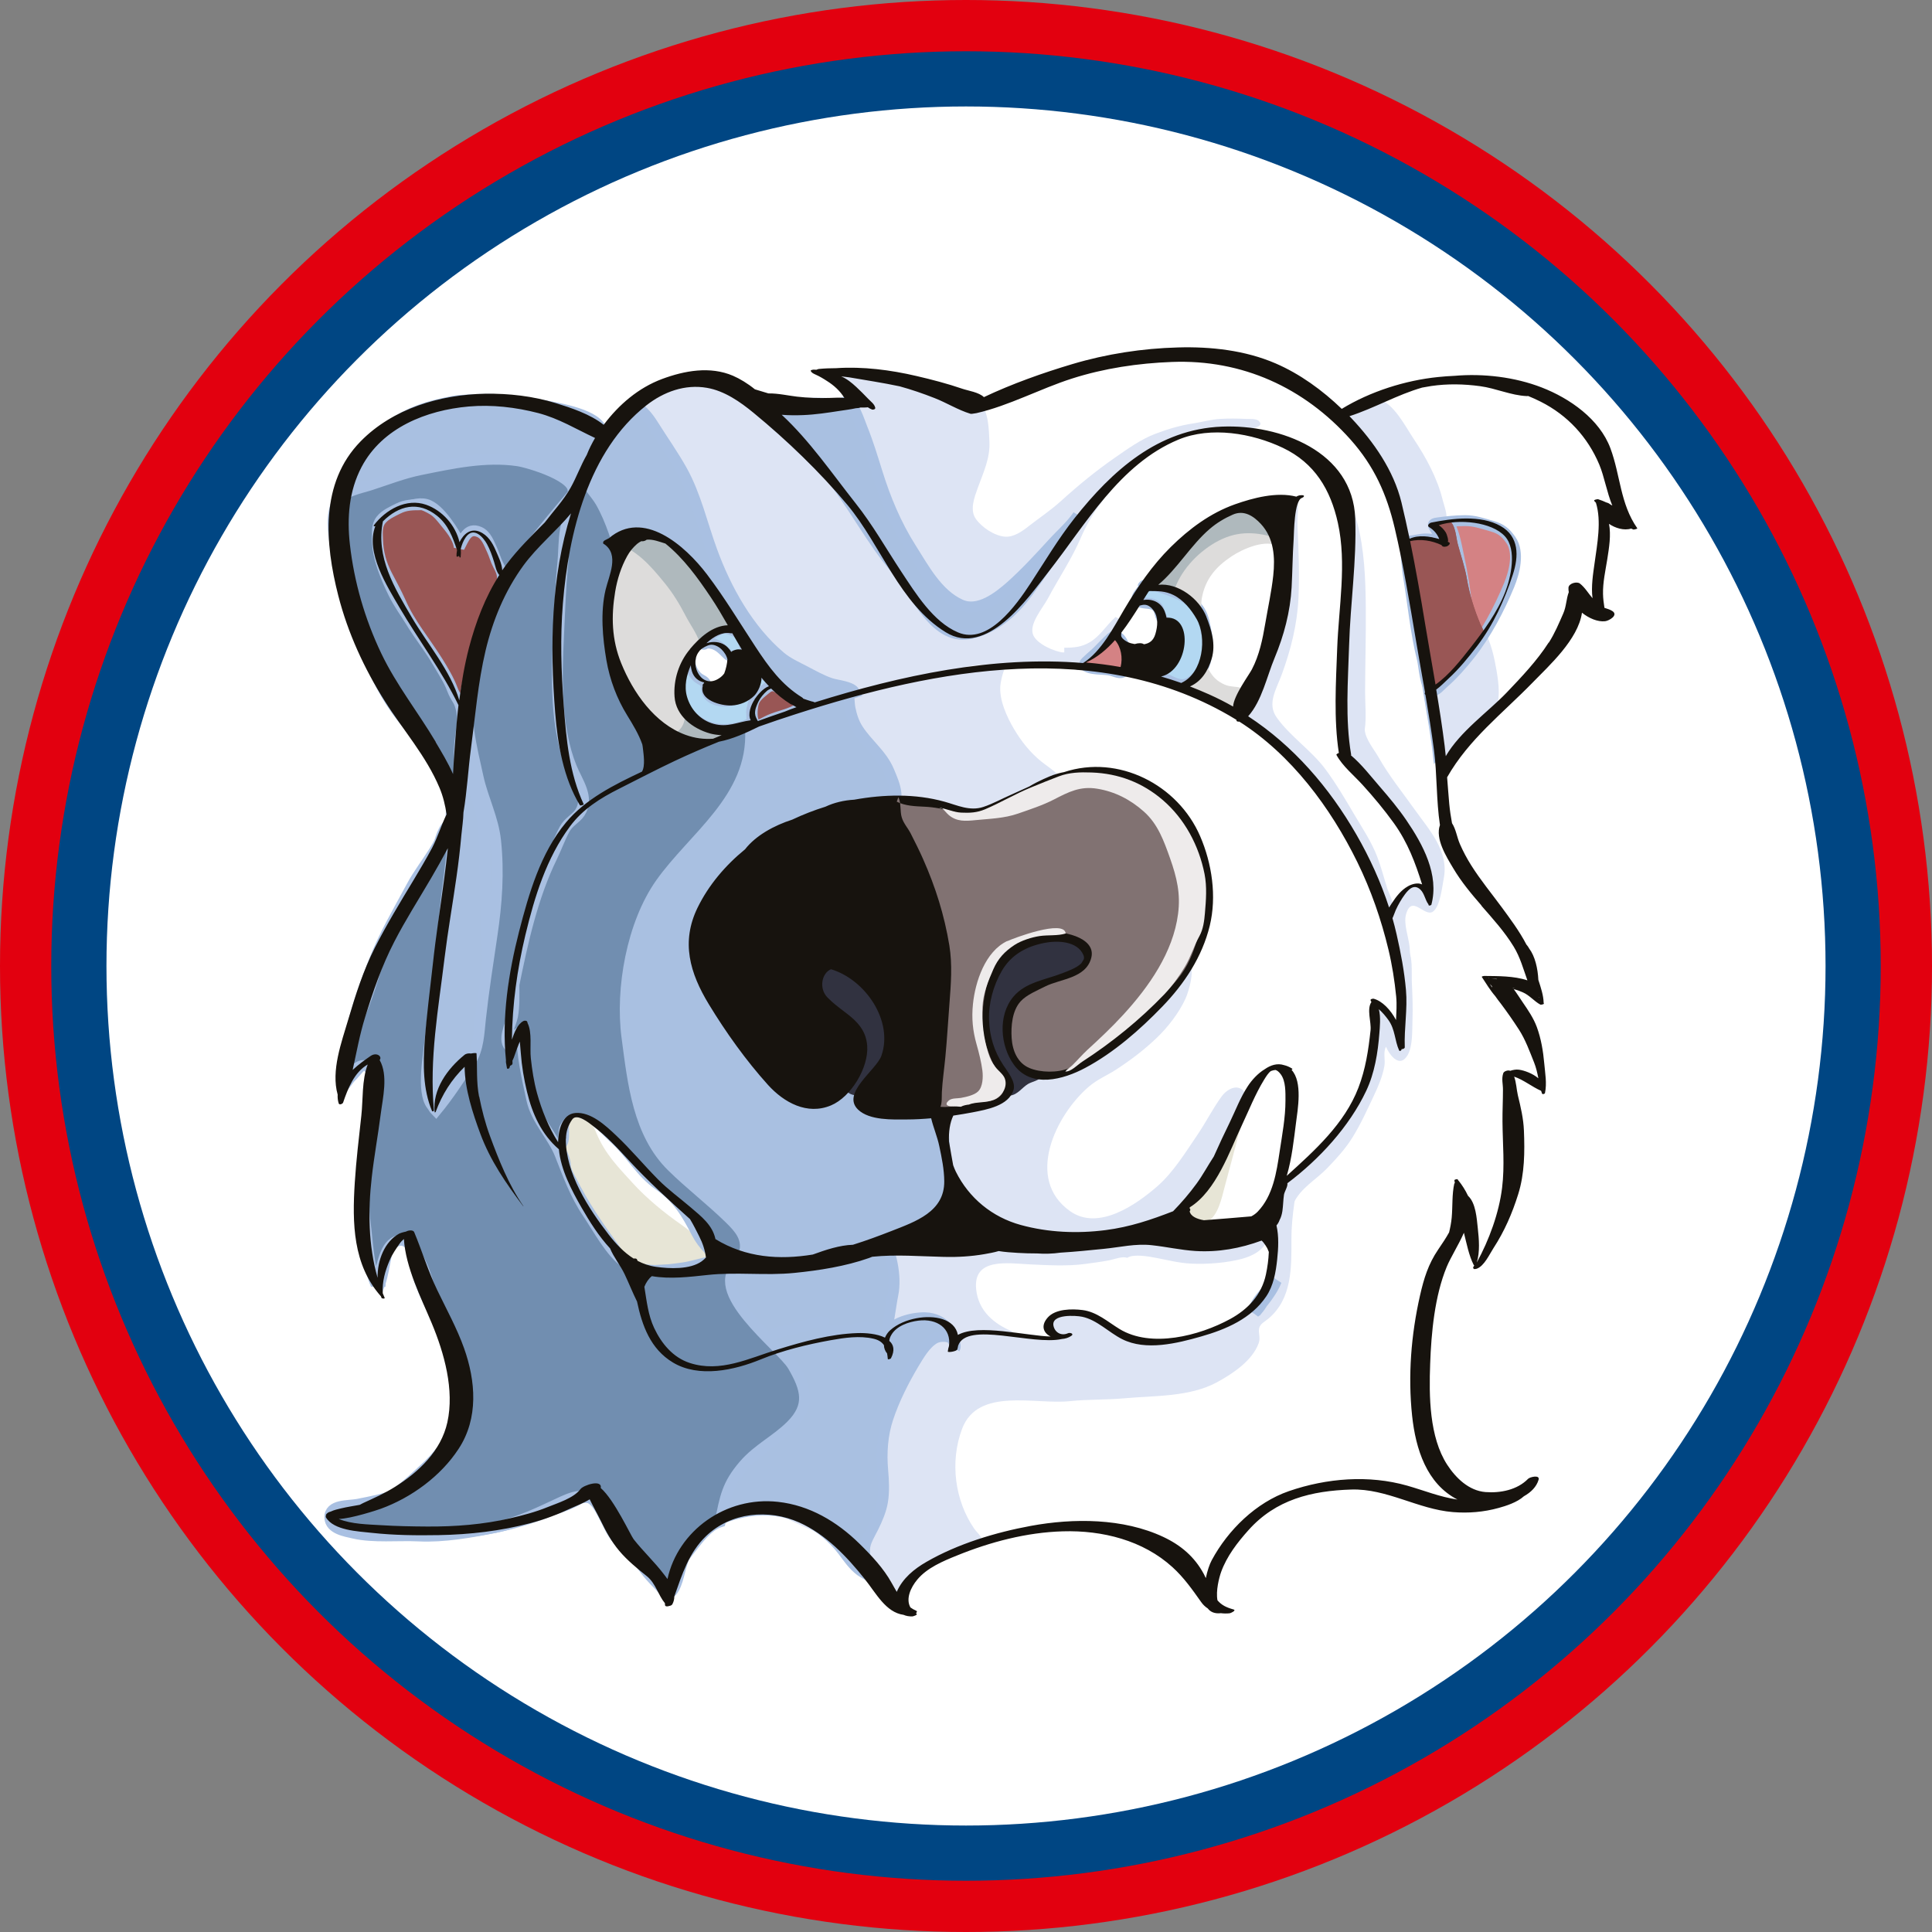 <?xml version="1.0" encoding="UTF-8"?>
<svg id="Ebene_1" data-name="Ebene 1" xmlns="http://www.w3.org/2000/svg" viewBox="0 0 245 245">
  <rect x="0" y="0" width="245" height="245" fill="#808080" stroke="none"/>
  <defs>
    <style>
      .cls-1 {
        fill: #17130e;
      }

      .cls-2 {
        fill: #e7e5d6;
      }

      .cls-3 {
        fill: #a9c0e1;
      }

      .cls-4 {
        fill: #fff;
      }

      .cls-5 {
        stroke: #dde4f4;
      }

      .cls-5, .cls-6 {
        fill: none;
        stroke-miterlimit: 2;
        stroke-width: 1.38px;
      }

      .cls-7 {
        fill: #718eb0;
      }

      .cls-8 {
        fill: #dddcdb;
      }

      .cls-9 {
        fill: #995655;
      }

      .cls-6 {
        stroke: #a9c0e2;
      }

      .cls-10 {
        fill: #004683;
      }

      .cls-11 {
        fill: #dde4f4;
      }

      .cls-12 {
        fill: #313240;
      }

      .cls-13 {
        fill: #afb9bd;
      }

      .cls-14 {
        fill: #d48284;
      }

      .cls-15 {
        fill: #eeebeb;
      }

      .cls-16 {
        fill: #b3d8f2;
      }

      .cls-17 {
        fill: #817272;
      }

      .cls-18 {
        fill: #e2000f;
      }
    </style>
  </defs>
  <circle class="cls-18" cx="122.5" cy="122.5" r="122.5"/>
  <circle class="cls-10" cx="122.5" cy="122.5" r="116"/>
  <circle class="cls-4" cx="122.5" cy="122.5" r="109"/>
  <g>
    <path class="cls-4" d="m148.95,155.51c-.17-.04-.34.02-.52-.03-.24-1.36,4.19-5.32,5.06-6.88,1.23-2.21,2.63-4.21,3.64-6.54.81-1.85,2.09-6.29,4.31-6.96,3.3-1,2.8,4.74,2.59,6.59-.42,3.79-.84,8.19-2.68,11.63-1.3,2.45-3.38,3.13-6.05,3.27-3.11.16-3.61-.75-5.97-2.04.13-.15.12-.3.16-.5"/>
    <path class="cls-4" d="m174.84,50.17c2.81-.69,5.48-1.93,8.53-1.93,3.78,0,8.01-.3,11.43,1.61,3.6,2.01,7.32,4.3,8.51,8.53.37,1.3,1.18,2.35,1.57,3.6.3.98.43,2.24.45,3.23-.98.15-1.72-.67-1.92.57-.22,1.4-.22,2.86-.42,4.27-.17,1.16-.42,2.36-.47,3.54-.06,1.24.22,2.39.15,3.61-.9-.12-1.84-.82-2.71-1.02-.11,1.69-1.36,3.46-2.19,4.9-1.02,1.78-2.16,3.45-3.44,5.07-.73.94-1.71,1.51-2.51,2.33-.61.63-1.19,1.23-1.96,1.66-.68-2.71-.75-5.75-1.42-8.42-.39-1.57-1.28-3.03-1.83-4.57-.78-2.15-1.55-4.25-2.09-6.48-.53-2.2-1.07-4.3-2.19-6.27-1.2-2.11-1.6-4.54-2.82-6.64-1.09-1.88-1.82-4.29-3.32-5.89-.33-.35-1.51-.98-1.44-1.53.08-.62,1.64-.98,2.12-1.07.43-.08.88,0,1.27-.22"/>
    <path class="cls-4" d="m141.93,80.1c-.07.13-.17.19-.29.19.61-.95,1.25-1.88,1.83-2.84.47-.77.77-1.3,1.74-1.15,2.03.32,2.72,2.89,2.03,4.61-.66,1.65-2.83,2.69-4.37,1.55-.45-.34-.96-1.17-1.13-1.7-.35-1.11.95-1.79,1.15-2.91"/>
    <path class="cls-4" d="m152.47,78.25c-.67-.74-.55-2.31-.34-3.2.33-1.43,1.1-2.55,2.12-3.56,1.34-1.33,3.09-2.48,4.98-2.65.69-.06,1.43-.11,2.09,0,.87.14,1.01.3.97,1.23-.11,2.35-.12,4.79-.42,7.14-.23,1.87-1.21,3.73-1.75,5.54-.46,1.54-.96,3.17-1.55,4.67-.33.84-.5,1.1-1.35.84-.75-.23-1.75-.5-2.43-.91-.62-.37-1.61-1.13-1.83-1.85-.29-.97.05-2.34,0-3.38-.05-1.08-.13-2.28-.39-3.32-.19-.76-.5-1.44-.5-2.23,0-.36.08-.75.08-1.13"/>
    <path class="cls-4" d="m123.91,50.89s-.19.05-.09.08c2.43.38,4.17-1.05,6.28-2.01,2.95-1.34,6.43-2.28,9.58-3.08,5.11-1.29,10.19-.43,15.51-.22,3.78.15,7.94,1.41,10.81,4.03,1.06.97,2.02,2.04,3.11,2.98.92.78,1.92,1.49,2.65,2.47.83,1.12,1.31,2.45,2.13,3.58.76,1.04,1.43,2.12,2,3.28,1.4,2.9,2.01,6.37,2.65,9.51.35,1.75.5,3.51.74,5.27.27,1.98,0,4.12.55,6.04.43,1.49,1.05,2.84,1.35,4.38.31,1.61.53,3.26.66,4.89.38,4.86.75,9.73,1.22,14.54.06.61.27,1.41-.51,1.69-.61.22-1.12-.76-1.51-1.41-1.49-2.48-2.88-4.94-4.51-7.33-1.69-2.47-3.76-4.42-4.24-7.52-.37-2.35-.17-4.83-.26-7.21-.09-2.24-.18-4.46-.24-6.7-.1-3.51-.25-6.86-.9-10.31-.63-3.36-.99-6.85-3.62-9.25-4.02-3.68-10.26-5.1-15.51-4.03-3.6.74-6.43,2.49-9.41,4.63-2.22,1.6-4.44,3.37-6.46,5.23-2.26,2.07-4.68,4.06-7.7,4.92-2.75.78-5.51,0-6.68-2.76-1.2-2.85.4-5.74,1.31-8.45.33-.98.71-2.15.55-3.2-.1-.69-.57-1.31-.63-2.02-.13-1.44,1.05-2.12,2.3-2.35,1.32-.24,2.39-.42,3.64-1.03,1.85-.9,3.55-1.96,5.57-2.48,1.89-.48,3.8-.88,5.69-1.36.98-.25,1.95-.46,2.96-.51.99-.05,1.87.3,2.83.33"/>
    <path class="cls-4" d="m131.39,75.59c.92-.48,1.46-1.79,1.91-2.68.83-1.62,1.41-3.4,2.19-5.05.73-1.55,1.76-3.03,2.79-4.37,2.15-2.79,4.76-4.51,7.58-6.52,2.5-1.77,5.48-2.68,8.53-2.71,5.55-.05,11.56,1.7,14.39,6.89,1.61,2.95,2.63,6.05,2.17,9.38-.44,3.21-.38,6.32-.54,9.53-.16,3-.16,6.01-.16,9.03,0,1.86-.29,3.99,0,5.8.27,1.66,1.52,2.75,2.63,3.92,1.91,2,3.54,4.16,5.07,6.46,1.83,2.76,2.83,5.61,3.06,8.84-.77-.53-1.81-.34-2.65-.01-.93.35-1.19,1.37-1.83,2.05-2.25-2-2.66-5.29-3.88-7.98-.89-1.97-1.64-3.87-2.94-5.63-1-1.35-2.04-2.71-3.09-4.02-2-2.48-4.17-4.93-7.04-6.43-.93-.49-1.98-.88-1.87-2.11.16-1.89,1.31-4.13,1.93-5.92,1.15-3.33,6.53-21.32-1.53-19.87-2.8.5-6.01,2.44-7.95,4.49-3,3.18-5.58,6.51-8,10.14-1.01,1.52-1.37,3.01-3.02,3.93-2.08,1.15-4.24,1.85-6.54.97-2.28-.88-4.28-2.19-3.06-4.87.67-1.47,1.58-3.14,2.74-4.28"/>
    <path class="cls-4" d="m126.4,84.45c1.52-.48,3.55-.4,5.23-.4,3,0,5.97.19,8.93.7,1.43.25,2.95.36,4.35.76,1.31.38,2.57,1,3.86,1.42,2.59.83,5.16,1.65,7.48,3.13,2.53,1.62,4.97,3.37,7.06,5.57,2.36,2.48,5.26,5.09,6.62,8.29.37.88.56,1.85.96,2.72.41.9,1.07,1.67,1.59,2.49.93,1.46,1.7,2.85,2.35,4.44,1.27,3.14,2.02,6.44,2.5,9.8.36,2.54.46,5.21.24,7.76-.02.23.08,1.23-.18,1.34-.36.15-.88-.98-1.03-1.21-.63-1-1.33-1.88-2.1-2.77.91,4.03-.29,9.13-2.39,12.68-1.41,2.39-3,4.36-4.93,6.36-.81.84-3.05,2.96-4.33,2.8-.33-.86.51-2.96.63-3.93.2-1.62.3-3.22.32-4.85.02-1.48.43-5.1-1.12-6.04-1.65-1-2.64,1.54-3.36,2.6-2.08,3.04-3.26,6.66-5.41,9.66-1.42,1.98-2.68,3.91-4.59,5.45-1.89,1.54-4.11,2.76-6.52,3.24-2.78.55-5.16-.12-7.83-.98-3.17-1.03-5.09-3.28-5.31-6.66-.46-7.06,7.42-10.93,11.67-15.27,3.25-3.32,6.05-6.99,8.63-10.8,1.83-2.7,2.98-6,3.3-9.26.35-3.57-1.1-6.27-2.99-9.17-2.22-3.4-4.89-5.73-9.07-6.05-4.02-.31-8.52,2.65-11.51-1.27-1.26-1.66-2.44-3.37-3.2-5.33-.51-1.32-1.43-2.47-1.38-3.94.03-1.24.66-2.5,1.45-3.46.57-.7.96-.74,1.83-.71,1.15.04,2.19.44,3.32.48,1.27.05,2.7-.11,3.94-.4"/>
    <path class="cls-4" d="m127.44,169.01c-.87.17-2.47-1.04-3.14-1.63-1.07-.93-1.73-2.27-1.69-3.7.06-2.34,2.63-4.36,4.75-4.75,1.44-.27,2.9-.16,4.34-.36,2.15-.29,4.16-.42,6.34-.34,4.96.17,9.92-.65,14.89-.65,1.85,0,3.84-.1,5.65-.46.85-.17,1.76-.89,2.51-.36,1.08.75,1.07,2.62.95,3.74-.27,2.53-.93,4.95-2.83,6.76-1.01.96-1.93,1.93-3.2,2.58-1.58.81-3.39,1.43-5.09,1.97-3.27,1.04-7.05,1.57-10.2-.06-1.15-.6-2.18-1.49-3.16-2.32-.7-.6-1.43-1.23-2.39-.89-.71.25-1.19.92-1.91,1.19-.99.38-2.19.4-3.24.32-1.2-.09-2.21-.5-3.22-1.11-.4-.24-.92-.79-1.37-.82"/>
    <path class="cls-4" d="m183.41,105.6c1.01,1.56,1.97,3.4,2.94,5.09,1.13,1.95,2.57,3.44,3.94,5.21,2.01,2.61,4.3,5.9,4.13,9.31-1.48-.21-2.85-.79-4.45-.68,2.61,4.13,5.64,7.9,5.29,13.05-.97-.66-2.87-1.38-4.08-1.3.45,5.38.52,10.92-.14,16.31-.32,2.58-1.54,6.18-3.76,7.78-1.56-1.64-.62-5.29-2.4-6.91.06,1.21.09,2.85-.36,3.96-.55,1.34-1.37,2.58-1.97,3.94-1.57,3.58-1.82,7.49-1.82,11.35s-.14,8.66,1.24,12.45c.76,2.08,2.94,3.11,3.82,5.02.08.18.3.42.41.58-1.47,1.47-3.8-.44-5.5-.71-2.9-.45-5.72-1.32-8.69-1.48-2.64-.14-5.75.48-8.24,1.21-2.38.7-4.4,1.64-6.15,3.42-2.3,2.35-3.01,5.56-4.65,8.19-1.13-.48-2.24-2.37-3.09-3.28-1.21-1.29-2.47-2.09-4.18-2.6-2.62-.79-5.11-1.36-7.81-1.63-2.47-.25-5.3.05-7.69.63-2.32.56-4.61.57-6.85,1.34-1.68.57-2.2.7-3.14-.99-1.94-3.49-3.13-7.61-2.22-11.62.81-3.58,3.17-6.66,6.67-7.75,1.46-.45,2.89-.66,4.39-.88,1.49-.22,2.85-.93,4.34-1.07,1.85-.17,1.9.96,3.14,1.95,1.17.93,2.8,1.13,4.24,1.06,2.93-.15,5.96-1.56,8.69-2.52,2.56-.9,5.5-1.87,7.67-3.55,1.91-1.48,1.36-3.86,2.56-5.75,1.63-2.57,2.12-5.01,2.27-8.03.12-2.42.97-4.98,2.15-7.15,1.14-2.1,3.24-3.69,4.76-5.54,1.58-1.94,2.06-4.33,3.05-6.57.75-1.69,2.46-3.07,2.52-4.97.04-1.35-.22-2.52.84-3.63,1.35-1.43,2.17-1.55,1.67-3.67-.55-2.33-.43-4.31-.06-6.66.22-1.38-.35-3.22.57-4.33,1.17-1.41,2.3-1.5,2.67-3.51.3-1.68.73-5.07,3.27-3.61,1.86,1.07,2.65,3.3,3.87,4.91,1.13,1.49,2.01,3.06,3.03,4.63.93,1.45,2.14,2.53,2.94,4.12.48.95,1.81,3.78,1.18,4.48"/>
    <path class="cls-4" d="m88.8,85.86c-3.02-1.26.51-7.67,3.76-4.48,1.53,1.5,1.57,5.05-.7,5.79-2.67.87-4.24-1.64-4.15-3.97"/>
    <path class="cls-4" d="m90.26,158.05c-3.2,1.06-7.49-3.63-9.48-5.57-1.51-1.47-2.87-3.35-4.21-4.97-.82-1-2.07-2.9-2.06-4.24.02-1.57,1.1-.82,2.06-.09,1.17.88,2.09,1.79,3.06,2.91,2.51,2.92,5.38,5.31,8.08,7.96.92.9,3.6,5.53.36,4.25"/>
    <path class="cls-2" d="m81.29,161.31c-1.7-1.4-3.55-2.71-4.82-4.53-.92-1.31-1.59-2.8-2.44-4.15-1.83-2.9-2.97-5.47-2.93-8.93.01-1.2.67-2.68,2.11-2.53,1.39.15,1.98,1.46,2.46,2.61,1.07,2.55,2.71,4.21,4.55,6.23,1.79,1.97,4.03,3.8,6.2,5.31,1.33.93,5.69,4.34,2.46,5.62-1.37.55-3.49.5-4.95.36-.73-.07-2.69.15-3.22-.26"/>
    <path class="cls-2" d="m150.47,154.99c-1.81-.36.74-3.21,1.18-3.77,1.16-1.47,2.53-3.13,3.35-4.8.89-1.8,1.84-3.71,2.61-5.56.58-1.38.81-2.79,1.97-3.78.04,1.09-.63,2.26-1.1,3.19-.6,1.19-1.13,2.47-1.46,3.77-.56,2.21-1.17,4.39-1.75,6.59-.34,1.3-.8,3.46-2.03,4.2-.69.42-2.53.68-2.95-.26"/>
    <path class="cls-11" d="m159.63,53.39c.46.4.08.66-.32.8-1.05.35-2.41,0-3.51.06-.84.04-1.69.25-2.52.36-.87.12-1.76.14-2.61.33-1.98.45-4.2,1.5-5.78,2.78-2.72,2.19-5.35,4.55-7.69,7.15-2.37,2.65-4.05,5.98-6.02,8.92-1.08,1.62-2.28,3.35-3.84,4.53-2.04,1.55-4.21,2.93-6.85,1.83-2.07-.87-3.73-3.07-4.91-4.89-1.46-2.24-2.9-4.42-4.24-6.73-1.07-1.82-2.41-3.45-3.6-5.17-.69-.99-1.42-1.87-2.22-2.77-.72-.81-1.39-1.8-2.22-2.51-1.61-1.39-2.94-2.98-4.43-4.48-.56-.56-1.13-1.17-1.71-1.71-.27-.25-.7-.45-.85-.8-.03-.08-.05-.17-.05-.27.29-.04.52.09.8.17.67.19,1.39.33,2.09.36,1.05.05,2.16.06,3.2.05,1.49-.02,2.88-.24,4.33-.63.39-.11,1.85-.05,1.81-.49-.03-.24-.98-.81-1.17-.95-.45-.33-.91-.63-1.35-.97-.37-.29-1.17-.69-.43-.95.27-.1.67,0,.96-.01.45-.02.89-.11,1.34-.16.97-.11,1.83.19,2.79.27,1.24.1,2.57.08,3.77.53,1.97.74,4.01,1.28,6.05,1.86,1.22.35,2.69.29,3.74,1.13,1.2.96,1.21,3.6,1.28,4.95.11,2.13-.77,3.93-1.46,5.85-.44,1.23-1.08,2.83-.25,3.99.77,1.08,2.39,2.16,3.73,2.24,1.08.06,2.13-.68,2.94-1.32,1.37-1.07,2.82-2.03,4.11-3.2,2.11-1.92,4.39-3.79,6.73-5.42,1.66-1.15,3.34-2.38,5.22-3.1,1.61-.61,3.17-1.08,4.86-1.33,1.14-.18,2.27-.51,3.42-.57,1.07-.06,2.13-.05,3.2,0,.45.02,1.3-.06,1.67.26"/>
    <path class="cls-11" d="m139.77,62.66c.82-.83,1.84-1.31,2.69-2.1-2.22,2.07-4.22,4.87-5.41,7.66-1.15,2.68-2.83,5.16-4.18,7.7-.64,1.2-2.45,3.25-1.84,4.63.49,1.12,2.67,2.09,3.84,2.2.67.06,1.36-.32,2,.16.72.54.44,1.16-.36,1.37-1.34.36-3.48.06-4.84.07-3.1.01-6.55-.43-9.52.31-3.9.97-7.94,2-11.9,2.71-3.71.66-7.04,2.32-10.52-.45-1.6-1.28-2.81-3.32-4.04-4.92-1.16-1.51-2.43-2.94-3.59-4.45-1.22-1.57-1.87-3.51-3.11-5.09-1.02-1.29-2.35-2.18-3.61-3.18-1.8-1.43-3.65-2.67-6.04-1.57-2.49,1.15-2.23,5.64-2.34,7.86-.17,3.41-.13,6.81.98,10.04,1.04,3.02,2.41,5.76,3.58,8.68.6,1.51.94,2.99-.59,4.04-1.04.71-2.45,1.3-3.61,1.91-1.09.58-2.52,1.14-3.45,1.94-1.53-.98-1.96-5.39-2.25-7-.36-2-.92-3.96-1.18-5.98-.26-2.04-.11-4.16-.11-6.22,0-6.15,1.23-12.43,2.71-18.39.28-1.12.37-2.23.73-3.3.26-.77.98-1.68,1.16-2.4l.13.03c.82-1.3,1.53-3.31,2.63-4.72,1.2-1.55,3.2-3.2,4.82-4.27,2.22-1.47,4.89-2.56,7.63-2.11,2.98.49,4.66,1.65,6.72,3.73,3.45,3.48,7.42,6.91,10.26,10.92,2.14,3.02,4.07,6.08,6.01,9.27.87,1.43,1.9,2.76,2.82,4.18.75,1.16,1.84,2.39,2.96,3.2.99.72,2.53,1.58,3.75,1.53,1.22-.05,2.26-.84,3.25-1.48,1.2-.77,2.45-1.25,3.36-2.44.88-1.14,1.35-2.5,2.29-3.63,2.79-3.37,5.06-7.32,8.18-10.45"/>
    <path class="cls-11" d="m76.81,54.67c-1.62,4.09-3.23,8.04-6.45,11.08-1.43,1.35-2.91,2.81-4.09,4.38-.77,1.03-1.35,2.49-2.43,3.24-.33-.73-.34-1.53-.68-2.26-.37-.8-.9-1.68-1.43-2.36-1.27-1.64-3.05-1.14-3.62.79.08-2.55-2.88-5.59-5.47-5.42-1.41.09-3.3.74-4.16,1.93-.95,1.32-.89,2.66-.65,4.25.25,1.65,1.18,3.31,2.02,4.79.85,1.49,1.56,3.06,2.5,4.47,1.87,2.8,3.71,5.58,5.23,8.54.92,1.8.99,3.35.91,5.36-.09,2.03.22,5.5-.95,7.24-2.73-5.94-6.28-11.61-9.88-17.07-3.69-5.6-4.27-12.36-4.27-18.88,0-7.82,6.85-12.2,13.72-13.78,1.88-.43,3.31-.13,5.18-.02,2.05.12,4.06.16,6.07.7,2.12.56,4.13.97,6.13,1.85.66.29,2.2,1.2,2.52,1.27"/>
    <path class="cls-6" d="m76.81,54.67c-1.62,4.09-3.23,8.04-6.45,11.08-1.43,1.35-2.91,2.81-4.09,4.38-.77,1.03-1.35,2.49-2.43,3.24-.33-.73-.34-1.53-.68-2.26-.37-.8-.9-1.68-1.43-2.36-1.27-1.64-3.05-1.14-3.62.79.08-2.55-2.88-5.59-5.47-5.42-1.41.09-3.3.74-4.16,1.93-.95,1.32-.89,2.66-.65,4.25.25,1.65,1.18,3.31,2.02,4.79.85,1.49,1.56,3.06,2.5,4.47,1.87,2.8,3.71,5.58,5.23,8.54.92,1.8.99,3.35.91,5.36-.09,2.03.22,5.5-.95,7.24-2.73-5.94-6.28-11.61-9.88-17.07-3.69-5.6-4.27-12.36-4.27-18.88,0-7.82,6.85-12.2,13.72-13.78,1.88-.43,3.31-.13,5.18-.02,2.05.12,4.06.16,6.07.7,2.12.56,4.13.97,6.13,1.85.66.29,2.2,1.2,2.52,1.27"/>
    <path class="cls-11" d="m73.09,63.21c-.96,4.31-1.9,8.55-2.36,12.99-.31,3.01-.07,6.24.09,9.27.16,3.12.2,6.41.89,9.45.32,1.42.45,2.85.75,4.27.26,1.25.99,2.04,1.5,3.18-.66.58-1.09,1.26-1.59,1.98-.7.98-1.53,1.88-2.19,2.9-1.58,2.45-2.66,5.64-3.29,8.47-.64,2.85-1.42,5.58-1.9,8.47-.4,2.4-.53,4.62-.53,7.06,0,.93-.04,1.88.01,2.8.83-.28,1.09-2.86,1.8-3.63.71.58.29,3.15.52,4.1.33,1.39.45,2.79.82,4.16.54,1.97,1.13,4.11,2.38,5.74.82,1.06,2.28,2.89,1.48,4.36-.68,1.26-3.15.83-4.3.62-1.08-.19-1.98-.72-2.92-1.05-.8-.28-1.12-.15-1.53-1.02-.4-.86-.6-1.98-.93-2.9-.92-2.58-1.72-5.09-2.27-7.79-.11-.54-.07-2.04-.89-1.93-.6.08-1.03,1.57-1.34,2.01-.44.63-.98,1.1-1.41,1.72-.35.51-.67,1.71-1.42,1.62-.32-1.43-.2-3.22-.2-4.69,0-2.41-.4-4.89,0-7.26.54-3.16,1.02-6.32,1.48-9.5.37-2.53.22-5.09.59-7.61.43-2.88,1.39-5.79,1.48-8.71.03-1.04.16-1.82.37-2.81.69-3.34.77-6.72,1.29-10.08.31-1.98,1-3.88,1.43-5.83.36-1.61.59-3.25,1.07-4.82.48-1.58.82-2.96,1.57-4.45,1.46-2.9,3.51-5.28,5.56-7.7,1.02-1.2,2.36-2.95,3.98-3.2"/>
    <path class="cls-6" d="m73.09,63.21c-.96,4.31-1.9,8.55-2.36,12.99-.31,3.01-.07,6.24.09,9.27.16,3.12.2,6.41.89,9.45.32,1.42.45,2.85.75,4.27.26,1.25.99,2.04,1.5,3.18-.66.58-1.09,1.26-1.59,1.98-.7.98-1.53,1.88-2.19,2.9-1.58,2.45-2.66,5.64-3.29,8.47-.64,2.85-1.42,5.58-1.9,8.47-.4,2.4-.53,4.62-.53,7.06,0,.93-.04,1.88.01,2.8.83-.28,1.09-2.86,1.8-3.63.71.58.29,3.15.52,4.1.33,1.39.45,2.79.82,4.16.54,1.97,1.13,4.11,2.38,5.74.82,1.06,2.28,2.89,1.48,4.36-.68,1.26-3.15.83-4.3.62-1.08-.19-1.98-.72-2.92-1.05-.8-.28-1.12-.15-1.53-1.02-.4-.86-.6-1.98-.93-2.9-.92-2.58-1.72-5.09-2.27-7.79-.11-.54-.07-2.04-.89-1.93-.6.08-1.03,1.57-1.34,2.01-.44.63-.98,1.1-1.41,1.72-.35.51-.67,1.71-1.42,1.62-.32-1.43-.2-3.22-.2-4.69,0-2.41-.4-4.89,0-7.26.54-3.16,1.02-6.32,1.48-9.5.37-2.53.22-5.09.59-7.61.43-2.88,1.39-5.79,1.48-8.71.03-1.04.16-1.82.37-2.81.69-3.34.77-6.72,1.29-10.08.31-1.98,1-3.88,1.43-5.83.36-1.61.59-3.25,1.07-4.82.48-1.58.82-2.96,1.57-4.45,1.46-2.9,3.51-5.28,5.56-7.7,1.02-1.2,2.36-2.95,3.98-3.2"/>
    <path class="cls-11" d="m56.74,104.72c-.69.6-1.09,2.47-1.45,3.46-.51,1.35-1.25,2.4-2,3.61-1.97,3.17-4.05,6.33-5.61,9.72-1.38,2.99-2.25,6.15-3.2,9.29-.64,2.1-1.29,4.86-1.07,7.07,1.08-.87,1.77-3.39,3.52-3.47,1.14-.05.46,1.67.37,2.46-.27,2.26-.48,4.54-.71,6.81-.23,2.35-.74,4.85-.75,7.2,0,1.78.46,3.52.64,5.28.24,2.36.46,4.95,1.71,6.98.1-1.9.09-5.09,1.93-6.17,2.2-1.3,2.6,2.45,3.08,3.99,1.5,4.79,4.09,9.31,4.66,14.36.42,3.69.16,8.03-2.4,10.93-1.2,1.36-3.01,1.79-4.45,2.86-1.51,1.11-2.72,1.8-4.5,2.23-.79.19-4.32.39-4.11,1.52.23,1.27,3.86,1.14,4.73,1.18,1.62.07,3.22-.05,4.79-.18,1.07-.09,2.05.22,3.11.27.93.05,2.03-.09,3-.18,2.14-.2,4.51-.33,6.62-.93.23-.86,2.7-.9,3.47-1.07,2.05-.45,4.47-1.11,6.15-2.44.92-.72,1-.9,1.93.05.8.82,1.16,1.52,1.48,2.57.41,1.37,1.2,3.1,2.18,4.16.92-.33,1.38-1.6,1.7-2.43,1.03-2.59,2.09-5.17,2.67-7.9.44-2.1.5-4.16.63-6.29.08-1.45.43-2.9.34-4.36-.09-1.63-.31-3.27-1.36-4.57-2.91-3.61-3.17-8.62-5.88-12.33-2.11-2.89-3.96-5.56-5.59-8.83-1.23-2.47-4.04-3.36-6.7-3.62-.64-.06-1.79.45-2.27.28-.56-.19-1.01-1.3-1.21-1.82-.49-1.28-.95-2.61-1.45-3.91-.42-1.09-.5-2.11-.61-3.25-.07-.71-.21-2.15-.89-2.59-1.34-.86-3.29,4.8-4.36,5.65-.66-.92.03-2.76.07-3.81.06-1.39-.06-2.79,0-4.18.08-1.81.21-3.62.39-5.43.19-1.88.02-3.78.36-5.63.78-4.21,1.58-8.45,1.81-12.73.04-.72.19-1.56.07-2.29-.11-.66-.51-1.06-.73-1.54"/>
    <path class="cls-6" d="m56.74,104.72c-.69.6-1.09,2.47-1.45,3.46-.51,1.35-1.25,2.4-2,3.61-1.97,3.17-4.05,6.33-5.61,9.72-1.38,2.99-2.25,6.15-3.2,9.29-.64,2.1-1.29,4.86-1.07,7.07,1.08-.87,1.77-3.39,3.52-3.47,1.14-.05.46,1.67.37,2.46-.27,2.26-.48,4.54-.71,6.81-.23,2.35-.74,4.85-.75,7.2,0,1.78.46,3.52.64,5.28.24,2.36.46,4.95,1.71,6.98.1-1.9.09-5.09,1.93-6.17,2.2-1.3,2.6,2.45,3.08,3.99,1.5,4.79,4.09,9.31,4.66,14.36.42,3.69.16,8.03-2.4,10.93-1.2,1.36-3.01,1.79-4.45,2.86-1.51,1.11-2.72,1.8-4.5,2.23-.79.19-4.32.39-4.11,1.52.23,1.27,3.86,1.14,4.73,1.18,1.62.07,3.22-.05,4.79-.18,1.07-.09,2.05.22,3.11.27.93.05,2.03-.09,3-.18,2.14-.2,4.51-.33,6.62-.93.23-.86,2.7-.9,3.47-1.07,2.05-.45,4.47-1.11,6.15-2.44.92-.72,1-.9,1.93.05.8.82,1.16,1.52,1.48,2.57.41,1.37,1.2,3.1,2.18,4.16.92-.33,1.38-1.6,1.7-2.43,1.03-2.59,2.09-5.17,2.67-7.9.44-2.1.5-4.16.63-6.29.08-1.45.43-2.9.34-4.36-.09-1.63-.31-3.27-1.36-4.57-2.91-3.61-3.17-8.62-5.88-12.33-2.11-2.89-3.96-5.56-5.59-8.83-1.23-2.47-4.04-3.36-6.7-3.62-.64-.06-1.79.45-2.27.28-.56-.19-1.01-1.3-1.21-1.82-.49-1.28-.95-2.61-1.45-3.91-.42-1.09-.5-2.11-.61-3.25-.07-.71-.21-2.15-.89-2.59-1.34-.86-3.29,4.8-4.36,5.65-.66-.92.03-2.76.07-3.81.06-1.39-.06-2.79,0-4.18.08-1.81.21-3.62.39-5.43.19-1.88.02-3.78.36-5.63.78-4.21,1.58-8.45,1.81-12.73.04-.72.19-1.56.07-2.29-.11-.66-.51-1.06-.73-1.54"/>
    <path class="cls-11" d="m161.03,153.6c-.42-.54.91-3.2,1.52-3.84.44-.46,2.21-1.81,2.74-1.59.12.75-.38,1.51-.62,2.16-.26.7-.44,1.51-.54,2.27-.21,1.48-.37,3.05-.36,4.54,0,3.59.1,7.52-2.91,10.07-.42.36-1.04.64-1.18,1.2-.15.61.2,1.2-.07,1.93-.81,2.23-3.32,3.88-5.31,4.96-3.48,1.87-7.89,1.67-11.72,2.02-2.31.21-4.64.12-6.89.36-4.38.48-11.68-1.83-13.69,3.52-1.56,4.16-.93,9.07,1.54,12.65.35.51,1.01.96.97,1.62-1.7.77-3.35,1.62-5.07,2.35-1.94.83-3.49,1.82-4.45,3.73-.5.99-.95,2.49-2.18,1.57-1.67-1.25-3.24-3.19-4.63-4.75-1.72-1.93-3.07-3.39-5.48-4.43-1.81-.78-3.65-1.86-5.59-2.26-3.07-.64-6.71,1.29-9.01,3.16-1.1.89-1.68,2.21-2.09,3.55-.27.87-.2,2.66-1.02,3.25-.94.67-1.7-.88-2.25-1.5-.59-.67-1.28-1.19-1.89-1.77-.47-.44-1.15-1.01-1.41-1.61-.58-1.37.24-3.12.57-4.45,1.01-4.03,2.19-8.08,3.11-12.1.45-1.99.52-3.53-.2-5.41-.54-1.42-1.26-2.77-1.84-4.18-.69-1.71-.87-3.45-.89-5.29-.02-1.9.32-3.97,2.71-4.18,1.52-.13,3.05.77,4.74.35.73-.18,5.56-2.84,4.76-.52,1.01.08,1.69-.46,2.62-.72,1.25-.34,2.45.28,3.68.35,2.32.12,4.82-.59,7.02-1.16,1.83-.48,3.52-1.22,5.43-1.41,2.36-.22,4.72-.29,7.08-.34,2.6-.05,5.16-.56,7.75-.64,2.09-.06,4.15.38,6.25.27,1.73-.09,3.42-.12,5.17-.27,3.65-.33,7.51-1.15,11.18-1,1.68.07,3.39.42,5.07.21,1.27-.16,2.57-.44,3.86-.39,1.24.05,3.69-.71,3.18,1.27-.35,1.38-1.91,2.13-3.18,2.48-1.93.52-4.45.71-6.46.61-1.53-.07-2.97-.45-4.45-.73-.9-.17-2.86-.54-3.66,0-.62-.24-1.61.18-2.27.31-1.01.19-2.01.32-3.05.46-2.26.31-4.84.16-7.13.05-2.68-.13-7.13-.88-6.7,3.18.29,2.76,2.28,4.4,4.69,5.38-.82.51-2.96-.21-3.94-.16-1.59.08-2.34.72-3.72,1.52-.86-2.16-2.07-3.81-4.66-3.27-.78.16-1.66.53-2.29,1.07-.51.44-1.63,1.29-1.82,1.92-1.86-1.79-6.37-.41-8.52.1-3,.71-6.02,1.24-8.9,2.43-1.82.75-3.93,1.12-5.91,1.11-2.08,0-3.28-1.02-5.02-2.08-.07.04-.15.07-.24.09.13.24.34.47.59.62-.02.01-.04.03-.06.04,0,0,0,0,0-.01,0,.31.13.6.36.79.67-.39.28-1.12-.17-1.52,1.25.44,2.34,1.32,3.63,1.67,1.29.34,3.04.15,4.36.02,1.46-.14,2.77-.8,4.18-1.27,1.5-.51,3.1-.81,4.62-1.25,3.08-.89,6.69-1.94,9.91-1.28,1.09.23.97.66,1.84-.29.49-.53,1.04-.91,1.7-1.3,1.06-.62,3.05-1.14,4.28-.62,1.1.46,1.67,2.11,2.83,2.21.63.05,1.24-.26,1.89-.3.79-.04,1.58.04,2.37,0,1.42-.08,2.81-.16,4.26,0,1.43.16,2.69.57,4.16.46-.53-.32-1.55-1.17-1.25-1.92.22-.53,1.51-.87,2.03-.99,2.24-.56,3.82.29,5.52,1.46,1.06.73,2.52,1.33,3.72,1.8,2.01.78,4.36.16,6.38-.26,1.32-.28,2.45-.88,3.7-1.47,1.68-.8,3.66-1.31,5.21-2.34,1.96-1.3,1.73-3.02,1.52-5.09-.07-.66-.24-1.37-.09-2,.13-.55.64-1,.73-1.54.21-1.34-.95-2.76-.37-4.09"/>
    <path class="cls-6" d="m159.3,166.23c.64-.84,1.29-1.65,1.89-2.52-.76.57-1.87,1.79-2.15,2.69.99-.99,2.32-2.69,2.81-3.97-.99.97-2.39,2.6-2.63,3.97.79-.94,1.55-2.27,2.09-3.37-.99.7-1.78,2.22-2.17,3.37.73-.52,1.57-2.29,1.96-3.17-.71.69-1.42,1.44-1.9,2.35.02.12.08.12.19,0"/>
    <path class="cls-11" d="m127.87,84.1c-.51.33-.91,1.98-1,2.71-.23,1.85.81,4.11,1.73,5.66.93,1.56,2.05,2.97,3.45,4.1.68.55,1.5,1.05,2.09,1.67,0,0,0-.02,0-.01-.02.04-.01.17-.01.22-.9.22-1.79.97-2.6,1.47-.89.54-1.83.92-2.77,1.36-2.85,1.36-6,1.92-9.17,1.91-2.49,0-4.84-.91-7.34-.91-2.19,0-4.34.02-6.45.64-4.8,1.4-9.07,4.16-12.73,7.54-.69.64-1.56,1.21-2.11,1.97-.5.69-.61,1.52-1,2.29-1.31,2.57-2.19,4.7-1.36,7.72.85,3.12,2.56,6.22,4.39,8.9.93,1.37,2.26,2.49,3.34,3.75,1.01,1.18,2.01,2.34,3.2,3.34.55.46,1.2,1.16,1.9,1.39.58.18,1.39.01,1.89.05.38-.16.91-.62,1.18-1,.54-.77.6-1.05,1.56-1.34.73-.22,1.46-.24,2.18,0,1.22.41.86.76.89,1.71.05,1.87,3.75,1.54,5.11,1.38.71-.08,1.41-.28,2.16-.39,1.35-.18,2.56.07,3.93.11.98.03,1.82-.27,2.72-.36.76-.08,1.43.1,2.18.09,2.22-.03,3.02-1.41,4.64-2.72,1.31-1.07,3.02-.42,4.45-1.07,2.86-1.29,5.43-3.37,7.75-5.57,2.15-2.04,4.67-3.83,6.57-6.11.69-.83,1.12-1.94,1.95-2.62,1.14.58.14,3.8-.25,4.65-.82,1.8-2.25,3.65-3.68,5.01-1.61,1.54-3.35,2.84-5.13,4-1.15.75-2.36,1.22-3.45,2.16-4.19,3.58-8.15,11.71-2.38,15.79,3.6,2.55,8.41-.84,11.09-3.18,1.99-1.74,3.6-4.35,5.07-6.52,1.07-1.57,1.97-3.38,3.09-4.89.51-.69,1.52-1.39,2.37-.95,1.01.52.39,1.43.07,2.21-.74,1.82-1.34,3.67-2.16,5.47-1.21,2.69-3.14,5.27-5.09,7.5-1.08,1.24-2.15,2.4-3.72,3-2.54.97-5.14,1.02-7.8,1.01-3.01,0-5.88.63-8.91.28-2.79-.32-5.74-1.72-8.57-1.39-1.52.18-2.95.77-4.43,1.14-1.45.36-2.95.56-4.43.7-1.14.11-2.27.25-3.38.54-1.43.38-2.69,1.17-4.11,1.56-1.23.33-2.63.18-3.89.17-1.41,0-2.78.2-4.18.28-1.7.09-3.85.02-5.24-1.09-2-1.6-2.79-4.5-4.84-6.18-3.64-2.98-6.72-6.67-10.08-9.99-1.02-1-2.83-2.53-4.25-1.53-.71.5-.74,1.32-.74,2.07,0,.68.18,2.01-.75,1.55-.81-.4-1.31-2.54-1.71-3.28-1.06-1.96-1.42-3.89-1.64-6.11-.09-.93.01-4.91-1.18-5.45-.94-.43-1.24,2.61-1.39,3.37-.74-.53-.57-3.24-.53-4.08.12-2.46.35-5.02.73-7.45.67-4.25,2.63-8.14,3.7-12.29,1.81-6.96,9.68-11.04,15.72-13.7,2.64-1.16,5.25-2.16,7.93-3.16,2.87-1.07,6.09-1.61,8.81-2.98,0,0-.01,0-.01,0,1.11.21,2.39-.79,3.39-1.25,2.69-1.23,5.27-1.55,8.16-2.07,3.42-.6,6.83-1.69,10.28-2,1.23-.11,2.47-.21,3.69-.38.35-.05,1.59-.35,1.47-.07"/>
    <path class="cls-11" d="m169.57,52.37c1.01.6,1.85,1.69,2.54,2.65.92,1.28,1.98,2.64,2.63,4.09.74,1.63,1.4,3.35,2.09,5,.63,1.5.92,3.21,1.57,4.68.33-1.13,4.38-.38,5.3-.17-.63-.59-1.19-1.3-1.88-1.84.34-.69,1.25-.25,1.55-.86.26-.53-.3-2.02-.43-2.55-.66-2.7-2.12-5.4-3.66-7.7-1.05-1.56-2.58-4.65-4.54-5.04-1.46-.29-3.63,1.22-4.85,2-.14-.03.01-.08.03-.17"/>
    <path class="cls-6" d="m178.38,70.29c1.1,5.62,1.85,11.37,2.71,16.92.48,3.09,1.08,6.09,1.38,9.16.03.34.16.69,0,.82"/>
    <path class="cls-11" d="m183.2,97.25c.84-.99,1.85-2.36,2.91-3.36,1.1-1.04,2.35-2.26,3.25-3.46,1.04-1.4.69-3.8.41-5.45-.3-1.72-.67-3.39-1.49-4.89-.6.44-1,1.6-1.52,2.24-.62.76-1.24,1.49-1.82,2.29-.4.55-.82.91-1.37,1.29-.41.28-1.36.68-1.64,1.09-.48.72.18,1.85.39,2.64.3,1.13.42,2.36.5,3.52.07,1.01.11,2.01.2,3.02.04.43.14,1.74.18,1.71"/>
    <path class="cls-11" d="m168.66,59.57c1.9,1.36,2.84,4.47,3.43,6.63.94,3.46,1.08,7.33,1.11,10.9.03,3.53-.08,7.12-.09,10.65,0,1.5.18,3.29-.04,4.71,0,0,0,0,0,0v.1c.06,1.14,1.19,2.49,1.77,3.51,1.27,2.26,2.98,4.37,4.47,6.47,1.93,2.71,4.46,5.38,3.77,8.88-.2,1-.44,3.52-1.36,4.18-1.08.77-2.71-2.3-3.43.39-.31,1.16.34,2.88.46,4.08.17,1.72,0,3.61-.27,5.27-.11.67-.16,1.79-.64,2.28-.7-.59-.54-1.73-.66-2.55-.14-1.03-.35-2.05-.52-3.07-.27-1.52-.33-3.23-.82-4.61,0,.01,0,0,0,0,0,0,0,0,0,.01-.19-1.24,1.49-2.92,2.11-3.87.43-.66.66-1.15,1.52-1.35.68-.15,1.25.62,1.61.14.47-.63-.53-2.02-.78-2.59-.61-1.41-1.37-2.68-2.11-4.05-1.56-2.86-3.8-4.74-5.99-7.08-2.14-2.29-2.17-5.8-2.18-8.79,0-3.75.36-7.64.64-11.38.47-6.31.67-12.43-1.66-18.4-.09-.22-.22-.38-.25-.65"/>
    <path class="cls-11" d="m164.3,62.93c-1.79,2.24-2,5.3-2,8.09,0,3.41-.11,6.37-1.16,9.63-.83,2.58-1.55,5.18-2.73,7.62-.33.68-.56,1.98-1.12,2.42,1.24.8,2.4,2.12,3.66,3.02,1.61,1.15,2.95,2.46,4.34,3.84,2.07,2.05,3.47,4.68,5.18,7.02,1.68,2.29,2.9,5.03,4.02,7.63.28.65,1.07,4.14,1.91,2.79.42-.67-.24-1.59-.46-2.27-.43-1.35-.78-2.74-1.29-4.07-.72-1.89-1.88-3.62-2.91-5.36-1.13-1.92-2.32-3.94-3.65-5.73-1.8-2.42-4.44-4.13-6.18-6.56-1.28-1.79-.04-3.61.66-5.54,1.13-3.09,1.94-6.31,2.09-9.61.14-2.99.02-6.04-.12-9.02-.06-1.21.17-2.65,0-3.8-.13-.02-.3-.04-.44-.01"/>
    <path class="cls-5" d="m134.96,82.83c1.22,0,2.4-.07,3.63-.82,1.41-.85,2.17-2.2,3.34-3.26-.18.95-1.17,1.99-1.71,2.81-.52.78-.94,1.3-1.72,1.81-1.22.81-3.07,1.24-3.45-.64"/>
    <path class="cls-11" d="m160.67,155.42c.59-1.56.55-4.63,2.16-5.84.63-.48,1.32-.73,1.86-1.34.67-.76,1.2-1.52,1.96-2.21,2.52-2.31,4.29-5.04,5.73-8.06,1.27-2.66,1.92-5.61,1.93-8.63,0-.42-.32-1.7-.03-2.01.45-.48,1.11.34,1.46.67.83.8,1.32,1.68,2.02,2.58-.06-1.09.29-2.14.18-3.24-.09-.85-.22-1.67-.27-2.54-.05-.92-.56-4.48.82-4.41.7.74.5,3.07.54,4.05.08,1.62.15,3.26.09,4.9-.05,1.32.05,3.28-.61,4.45-.98,1.72-2.26.08-2.75-1.05-.4.7-.05,1.69-.21,2.48-.25,1.34-.76,2.52-1.34,3.75-.87,1.84-1.63,3.54-2.7,5.27-.87,1.41-2,2.64-3.13,3.82-1.57,1.64-3.41,2.52-4.41,4.63-.59,1.23-.84,4.58-2.66,3.61-.41-.22-.77-.41-.73-.97"/>
    <path class="cls-11" d="m136.02,82.81c.48-.13.93-.17,1.42-.35.5-.18.95-.39,1.39-.7.42-.3.9-.54,1.26-.9.2-.2.36-.49.58-.66.09-.07.56-.37.65-.35.02,0,.04,0,.06,0,.1.61-.59,1.16-.95,1.56-.41.46-.75.96-1.2,1.39-.31.29-.67.5-.99.78-.26.22-.51.47-.82.6-.38.16-.51.1-.72-.22-.22-.33-.45-.84-.73-1.1"/>
    <path class="cls-3" d="m42.91,64.68c-.1.03-.09.11-.21.07-.09-1.37,1.6-2.85,2.59-3.55,2.34-1.65,4.72-3.05,7.48-3.88,2.82-.85,5.84-1,8.78-1.03,2.21-.02,4.56.17,6.68.82,1.64.51,3.58.93,4.07,2.69.62,2.25-.8,3.56-2.21,5.27-1.85,2.23-3.87,4.32-5.22,6.89-.36.68-.6,1.34-1.22.67-.44-.47-.64-1.34-.89-1.93-.45-1.07-1-2.73-2.17-3.19-.68-.27-1.14-.14-1.58.38-.41.48-.48,1.22-.8,1.63,0,0-.08.26-.08.27-.08-1.3-1.46-3.56-2.45-4.35-1.11-.89-2.55-1.46-3.95-1.27-1.6.22-3.68,1-4.07,2.8-.57,2.7.86,5.37,2.08,7.67,1.88,3.55,4.36,6.73,6.39,10.16,1.05,1.78,2.36,3.83,2.75,5.87.36,1.87-.51,3.95-.82,5.78-.16.92-.3,1.86-.35,2.79-.03.46.06,1.03-.08,1.44-1.04-.68-1.73-2.34-2.23-3.41-1.19-2.5-2.48-4.88-4.14-7.09-1.51-2-2.92-4.21-4.03-6.46-1-2.04-2.12-4.13-2.67-6.34-.57-2.3-.86-4.58-.89-6.95-.01-1.28-.13-2.48-.43-3.71-.22-.91-.34-1.95-.32-2.91"/>
    <path class="cls-6" d="m42.91,64.68c-.1.03-.09.11-.21.07-.09-1.37,1.6-2.85,2.59-3.55,2.34-1.65,4.72-3.05,7.48-3.88,2.82-.85,5.84-1,8.78-1.03,2.21-.02,4.56.17,6.68.82,1.64.51,3.58.93,4.07,2.69.62,2.25-.8,3.56-2.21,5.27-1.85,2.23-3.87,4.32-5.22,6.89-.36.68-.6,1.34-1.22.67-.44-.47-.64-1.34-.89-1.93-.45-1.07-1-2.73-2.17-3.19-.68-.27-1.14-.14-1.58.38-.41.48-.48,1.22-.8,1.63,0,0-.08.26-.08.27-.08-1.3-1.46-3.56-2.45-4.35-1.11-.89-2.55-1.46-3.95-1.27-1.6.22-3.68,1-4.07,2.8-.57,2.7.86,5.37,2.08,7.67,1.88,3.55,4.36,6.73,6.39,10.16,1.05,1.78,2.36,3.83,2.75,5.87.36,1.87-.51,3.95-.82,5.78-.16.92-.3,1.86-.35,2.79-.03.46.06,1.03-.08,1.44-1.04-.68-1.73-2.34-2.23-3.41-1.19-2.5-2.48-4.88-4.14-7.09-1.51-2-2.92-4.21-4.03-6.46-1-2.04-2.12-4.13-2.67-6.34-.57-2.3-.86-4.58-.89-6.95-.01-1.28-.13-2.48-.43-3.71-.22-.91-.34-1.95-.32-2.91"/>
    <path class="cls-3" d="m79.8,51.39c1.37.04,2.4,1.51,3.04,2.52,1.2,1.92,2.55,3.81,3.65,5.79,1.74,3.13,2.56,6.82,3.79,10.17,1.79,4.91,4.62,9.99,8.68,13.42.94.79,2.1,1.3,3.19,1.87,1.01.53,2.09,1.14,3.18,1.5.83.28,2.67.39,3.05,1.15-1.34.43-2.74.96-4.15,1.37-1.98.58-3.47-.05-4.96-1.43-2.31-2.15-4.23-4.83-5.8-7.55-.8-1.38-1.85-2.56-2.66-3.94-.64-1.1-1.24-2.23-2.04-3.23-1.34-1.7-3.17-3.5-5.13-4.45-1.03-.5-2.03-.71-3.17-.45-1.84.43-2.3,2.98-2.75,4.57-.55,1.93-.66,3.93-.66,5.91,0,2.31.64,4.27,1.26,6.46.65,2.29,1.4,4.66,2.68,6.69.85,1.34,1.9,2.6,1.63,4.3-.26,1.63-1.58,2.26-2.9,2.91-1.69.83-3.33,1.84-4.9,2.9-.87.59-.85.41-1.26-.48-.71-1.53-1.41-2.96-1.73-4.64-.9-4.74-1.08-9.48-1.3-14.29-.16-3.44.41-6.81.82-10.21.41-3.42.98-6.83,2.21-10.06.48-1.26.82-2.68,1.48-3.84.57-1,1.29-1.88,1.95-2.83.68-.97,1.34-1.93,2.06-2.88.29-.39,1.15-1.29,1.11-1.63"/>
    <path class="cls-6" d="m79.8,51.39c1.37.04,2.4,1.51,3.04,2.52,1.2,1.92,2.55,3.81,3.65,5.79,1.74,3.13,2.56,6.82,3.79,10.17,1.79,4.91,4.62,9.99,8.68,13.42.94.79,2.1,1.3,3.19,1.87,1.01.53,2.09,1.14,3.18,1.5.83.28,2.67.39,3.05,1.15-1.34.43-2.74.96-4.15,1.37-1.98.58-3.47-.05-4.96-1.43-2.31-2.15-4.23-4.83-5.8-7.55-.8-1.38-1.85-2.56-2.66-3.94-.64-1.1-1.24-2.23-2.04-3.23-1.34-1.7-3.17-3.5-5.13-4.45-1.03-.5-2.03-.71-3.17-.45-1.84.43-2.3,2.98-2.75,4.57-.55,1.93-.66,3.93-.66,5.91,0,2.31.64,4.27,1.26,6.46.65,2.29,1.4,4.66,2.68,6.69.85,1.34,1.9,2.6,1.63,4.3-.26,1.63-1.58,2.26-2.9,2.91-1.69.83-3.33,1.84-4.9,2.9-.87.59-.85.41-1.26-.48-.71-1.53-1.41-2.96-1.73-4.64-.9-4.74-1.08-9.48-1.3-14.29-.16-3.44.41-6.81.82-10.21.41-3.42.98-6.83,2.21-10.06.48-1.26.82-2.68,1.48-3.84.57-1,1.29-1.88,1.95-2.83.68-.97,1.34-1.93,2.06-2.88.29-.39,1.15-1.29,1.11-1.63"/>
    <path class="cls-3" d="m107.34,50.8c.98.42,1.64,2.67,2.01,3.57.73,1.81,1.28,3.64,1.86,5.49,1.05,3.39,2.41,6.66,4.32,9.67,1.66,2.61,3.35,5.84,6.29,7.16,2.26,1.02,4.79-.96,6.37-2.36,1.86-1.66,3.61-3.56,5.29-5.4,1.09-1.2,2.33-2.25,3.23-3.58,0,0,0,0,0,0-.79,1.43-1.31,2.92-2.4,4.24-1.36,1.65-2.5,3.47-3.75,5.19-1.82,2.53-4.03,4.65-7.18,5.49-4.84,1.29-7.12-5.11-9.59-7.92-3.3-3.75-5.56-8.38-8.72-12.27-.75-.92-1.74-1.6-2.56-2.44-.99-1-1.95-2.04-2.94-3.05-.46-.47-2.27-2.3-2.11-3.05.1-.49,1.89-.28,2.47-.31,1.79-.09,3.55-.15,5.35-.06.99.05,1.6.02,2.3-.37"/>
    <path class="cls-6" d="m107.34,50.8c.98.42,1.64,2.67,2.01,3.57.73,1.81,1.28,3.64,1.86,5.49,1.05,3.39,2.41,6.66,4.32,9.67,1.66,2.61,3.35,5.84,6.29,7.16,2.26,1.02,4.79-.96,6.37-2.36,1.86-1.66,3.61-3.56,5.29-5.4,1.09-1.2,2.33-2.25,3.23-3.58,0,0,0,0,0,0-.79,1.43-1.31,2.92-2.4,4.24-1.36,1.65-2.5,3.47-3.75,5.19-1.82,2.53-4.03,4.65-7.18,5.49-4.84,1.29-7.12-5.11-9.59-7.92-3.3-3.75-5.56-8.38-8.72-12.27-.75-.92-1.74-1.6-2.56-2.44-.99-1-1.95-2.04-2.94-3.05-.46-.47-2.27-2.3-2.11-3.05.1-.49,1.89-.28,2.47-.31,1.79-.09,3.55-.15,5.35-.06.99.05,1.6.02,2.3-.37"/>
    <path class="cls-3" d="m73.05,62.3c-.24.97-.29,2.45-.57,3.56-.24.94-.55,1.77-.69,2.73-.37,2.58-.67,5.2-.97,7.82-.39,3.43-.07,6.8-.07,10.26,0,3.16.49,6.17,1.06,9.26.33,1.77.64,3.24,1.32,4.9.15.38.71,1.06.74,1.41.03.45-.64.85-.94,1.2-3.08,3.56-5.14,8.49-6.38,12.97-.85,3.06-1.3,6.17-1.85,9.28-.34,1.92-.77,4.42-.32,6.35,0,0,0-.01,0-.01-.85.71-2.06.97-3.05,1.45-.62.3-1.37,1.16-2.01,1.23.6-.69.81-2.12,1.06-3.01.74-2.62.73-5.39.73-8.08,0-6.3,0-12.55-1.24-18.72-1.7-8.39-.68-16.95,2.04-25.01,1.52-4.51,3.83-8.44,6.85-12.09,1.47-1.78,2.98-3.68,4.45-5.36"/>
    <path class="cls-6" d="m73.05,62.3c-.24.97-.29,2.45-.57,3.56-.24.94-.55,1.77-.69,2.73-.37,2.58-.67,5.2-.97,7.82-.39,3.43-.07,6.8-.07,10.26,0,3.16.49,6.17,1.06,9.26.33,1.77.64,3.24,1.32,4.9.15.38.71,1.06.74,1.41.03.45-.64.85-.94,1.2-3.08,3.56-5.14,8.49-6.38,12.97-.85,3.06-1.3,6.17-1.85,9.28-.34,1.92-.77,4.42-.32,6.35,0,0,0-.01,0-.01-.85.71-2.06.97-3.05,1.45-.62.3-1.37,1.16-2.01,1.23.6-.69.81-2.12,1.06-3.01.74-2.62.73-5.39.73-8.08,0-6.3,0-12.55-1.24-18.72-1.7-8.39-.68-16.95,2.04-25.01,1.52-4.51,3.83-8.44,6.85-12.09,1.47-1.78,2.98-3.68,4.45-5.36"/>
    <path class="cls-3" d="m56.87,105.28c-.69.66-1.28,1.84-1.8,2.67-.94,1.51-2.03,2.9-2.87,4.47-1.65,3.07-3.48,6.17-4.75,9.43-1.22,3.13-2.49,6.46-2.99,9.79-.22,1.48-1.08,3.94-.49,5.41,1.16-.84,1.71-2.32,3.25-2.67.55.54.16,2.05.15,2.75-.03,2.43-.41,4.8-.73,7.2-.51,3.92-.64,7.75-.46,11.67.06,1.27.2,2.51.65,3.71.34.9.65,2.43,1.33,3.09.4-1.08.56-2.41.82-3.56.17-.75.16-1.56.7-2.13.37-.39,1.28-1,1.76-.67.45.3.55,1.43.69,1.93.38,1.35.63,2.76,1.09,4.07.65,1.82,1.6,3.51,2.39,5.27.97,2.15,2.63,4.61,2.71,7.05.02.69-.14,1.43.3,1.99.03.02-.07-.12-.07-.02,0,0,0,0,0,0,.07-.02.04.04.08-.08.82-.07,1.78-.71,2.6-.85,2.06-.36,4.43.15,6.46.5.84.15,1.68.43,2.52.53,1.16.13,2.36-.05,3.51-.14,2.35-.17,4.74-.11,7.11-.24,2.13-.12,4.18-.62,6.22-1.19,1.28-.36,2.43-.91,3.67-1.3,1.49-.46,8.06-2.52,7.02-4.75-.47-1-2.62-.8-3.46-1.29-.92-.54-1.43-1.69-1.51-2.71-.07-.86.03-1.41.52-2.09.44-.62,1.15-.97,1.56-1.58.21-.31.29-.64.29-.95-1.09-.23-2.27-.4-3.38-.52-1.29-.14-2.61.6-3.88.74-1.38.16-2.81.28-4.2.28-.86,0-1.98.28-2.84.09-1.46-.33-2.78-2.53-3.69-3.62-1.5-1.8-3.13-3.92-4.03-6.11-.63-1.52-1.33-3.16-2.57-4.31.98-1.13-.32-2.09-1-3.06-1.3-1.86-1.52-4.01-2.28-6.09-.73-1.98-.47-3.97-.97-5.98-.57-2.28-.96.6-1.56,1.16-.03-.59.33-1.45-.29-1.93-.63-.48-1.99.57-2.62.97-.8.51-2.98,1.91-2.38,3.17-.87-1.54-1.94.83-2.51,1.51-.64.76-1.23,1.45-1.62,2.37-.19.45-.29,1.11-.67,1.4-.27-.39-.19-1.08-.17-1.56.04-.93.11-1.88.15-2.82.2-4.39.83-8.74,1.17-13.13.31-3.87-.2-7.81.52-11.65.3-1.58.99-3.3,1.06-4.89.03-.64-.11-1.18-.52-1.65"/>
    <path class="cls-6" d="m56.87,105.28c-.69.66-1.28,1.84-1.8,2.67-.94,1.51-2.03,2.9-2.87,4.47-1.65,3.07-3.48,6.17-4.75,9.43-1.22,3.13-2.49,6.46-2.99,9.79-.22,1.48-1.08,3.94-.49,5.41,1.16-.84,1.71-2.32,3.25-2.67.55.54.16,2.05.15,2.75-.03,2.43-.41,4.8-.73,7.2-.51,3.92-.64,7.75-.46,11.67.06,1.27.2,2.51.65,3.71.34.9.65,2.43,1.33,3.09.4-1.08.56-2.41.82-3.56.17-.75.16-1.56.7-2.13.37-.39,1.28-1,1.76-.67.45.3.55,1.43.69,1.93.38,1.35.63,2.76,1.09,4.07.65,1.82,1.6,3.51,2.39,5.27.97,2.15,2.63,4.61,2.71,7.05.02.69-.14,1.43.3,1.99.03.02-.07-.12-.07-.02,0,0,0,0,0,0,.07-.02.04.04.08-.08.82-.07,1.78-.71,2.6-.85,2.06-.36,4.43.15,6.46.5.84.15,1.68.43,2.52.53,1.16.13,2.36-.05,3.51-.14,2.35-.17,4.74-.11,7.11-.24,2.13-.12,4.18-.62,6.22-1.19,1.28-.36,2.43-.91,3.67-1.3,1.49-.46,8.06-2.52,7.02-4.75-.47-1-2.62-.8-3.46-1.29-.92-.54-1.43-1.69-1.51-2.71-.07-.86.03-1.41.52-2.09.44-.62,1.15-.97,1.56-1.58.21-.31.29-.64.29-.95-1.09-.23-2.27-.4-3.38-.52-1.29-.14-2.61.6-3.88.74-1.38.16-2.81.28-4.2.28-.86,0-1.98.28-2.84.09-1.46-.33-2.78-2.53-3.69-3.62-1.5-1.8-3.13-3.92-4.03-6.11-.63-1.52-1.33-3.16-2.57-4.31.98-1.13-.32-2.09-1-3.06-1.3-1.86-1.52-4.01-2.28-6.09-.73-1.98-.47-3.97-.97-5.98-.57-2.28-.96.6-1.56,1.16-.03-.59.33-1.45-.29-1.93-.63-.48-1.99.57-2.62.97-.8.51-2.98,1.91-2.38,3.17-.87-1.54-1.94.83-2.51,1.51-.64.76-1.23,1.45-1.62,2.37-.19.45-.29,1.11-.67,1.4-.27-.39-.19-1.08-.17-1.56.04-.93.11-1.88.15-2.82.2-4.39.83-8.74,1.17-13.13.31-3.87-.2-7.81.52-11.65.3-1.58.99-3.3,1.06-4.89.03-.64-.11-1.18-.52-1.65"/>
    <path class="cls-3" d="m97.18,168.75c.55.07,1.6,1.26,1.78,1.86.46,1.47.4,4.01-.24,5.4-.53,1.13-1.42,1.83-2.42,2.54-2.22,1.58-4.57,3.08-6.38,5.2-2.81,3.28-5.29,7.58-3.67,11.95.43,1.18.66,1.37.22,2.6-.35.99-.63,3.23-1.62,3.8-1.08-.83-2.22-1.95-3.04-3.05-1.14-1.54-2.52-2.92-3.63-4.47-.53-.74-1.05-1.54-1.54-2.31-.38-.6-.7-1.5-1.22-1.99-.65-.6-1.58-.39-2.37-.14-1.53.48-2.97,1.39-4.5,1.93-2.06.73-4.15,1.32-6.31,1.73-1.96.38-3.98.65-5.97.73-1.75.07-3.51.3-5.25.13-2.55-.25-5.19-.37-7.64-1.11-.56-.17-1.69-.6-1.05-1.38.28-.34,1.25-.3,1.64-.37.71-.13,1.39-.39,2.1-.52,3.13-.6,5.7-3.1,7.98-5.23,2.21-2.07,3.84-4.47,4.25-7.55.06-.47-.09-.98.21-1.36-.03-.21-.09-.49-.14-.69,0,0,0,0,0,.01.04-.81,1.11-.82,1.71-1.01,1.92-.61,3.47-.91,5.49-.82,2.55.12,5.11-.08,7.66-.08,3.88,0,7.67-.85,11.49-1.41,2.65-.39,5.68-.46,8.17-1.56.74-.33,1.26-.96,1.92-1.41.52-.36,2.22-1.02,2.6-.74"/>
    <path class="cls-6" d="m97.18,168.75c.55.07,1.6,1.26,1.78,1.86.46,1.47.4,4.01-.24,5.4-.53,1.13-1.42,1.83-2.42,2.54-2.22,1.58-4.57,3.08-6.38,5.2-2.81,3.28-5.29,7.58-3.67,11.95.43,1.18.66,1.37.22,2.6-.35.99-.63,3.23-1.62,3.8-1.08-.83-2.22-1.95-3.04-3.05-1.14-1.54-2.52-2.92-3.63-4.47-.53-.74-1.05-1.54-1.54-2.31-.38-.6-.7-1.5-1.22-1.99-.65-.6-1.58-.39-2.37-.14-1.53.48-2.97,1.39-4.5,1.93-2.06.73-4.15,1.32-6.31,1.73-1.96.38-3.98.65-5.97.73-1.75.07-3.51.3-5.25.13-2.55-.25-5.19-.37-7.64-1.11-.56-.17-1.69-.6-1.05-1.38.28-.34,1.25-.3,1.64-.37.71-.13,1.39-.39,2.1-.52,3.13-.6,5.7-3.1,7.98-5.23,2.21-2.07,3.84-4.47,4.25-7.55.06-.47-.09-.98.21-1.36-.03-.21-.09-.49-.14-.69,0,0,0,0,0,.01.04-.81,1.11-.82,1.71-1.01,1.92-.61,3.47-.91,5.49-.82,2.55.12,5.11-.08,7.66-.08,3.88,0,7.67-.85,11.49-1.41,2.65-.39,5.68-.46,8.17-1.56.74-.33,1.26-.96,1.92-1.41.52-.36,2.22-1.02,2.6-.74"/>
    <path class="cls-3" d="m111.95,156.87c1.04,1.87,1.75,4.94,1.28,7.28-.36,1.79-.52,3.93-1.15,5.63-.88-.83-2.28-.58-3.39-.51-1.45.08-2.89.39-4.31.65-1.54.29-3.08.74-4.62,1.18-1.58.45-2.9,1.24-4.59,1.36-1.08.07-2.05.06-2.8-.81-.87-1.01-1.61-2.67-1.95-3.94-.73-2.69.25-5.38,2.77-6.67,3.09-1.58,6.7-.59,9.99-1,1.94-.25,3.48-.65,5.3-1.39.95-.39,1.95-.79,2.94-1.04.34-.09.97-.14,1.13-.22"/>
    <path class="cls-6" d="m111.95,156.87c1.04,1.87,1.75,4.94,1.28,7.28-.36,1.79-.52,3.93-1.15,5.63-.88-.83-2.28-.58-3.39-.51-1.45.08-2.89.39-4.31.65-1.54.29-3.08.74-4.62,1.18-1.58.45-2.9,1.24-4.59,1.36-1.08.07-2.05.06-2.8-.81-.87-1.01-1.61-2.67-1.95-3.94-.73-2.69.25-5.38,2.77-6.67,3.09-1.58,6.7-.59,9.99-1,1.94-.25,3.48-.65,5.3-1.39.95-.39,1.95-.79,2.94-1.04.34-.09.97-.14,1.13-.22"/>
    <path class="cls-3" d="m120.86,170.61c.48-1.24-1.53-1.37-2.38-.87-1.13.66-1.94,2.08-2.6,3.17-1.28,2.15-2.48,4.52-3.27,6.89-.72,2.15-.87,4.45-.67,6.7.11,1.26.18,2.63-.02,3.87-.18,1.14-.68,2.29-1.19,3.32-.42.85-1.05,1.8-1.09,2.75-.06,1.24.55,2.58.9,3.76-.29-.44-.98-.69-1.41-1.01-.94-.71-1.54-1.6-2.23-2.53-1.18-1.58-3.06-3.16-4.85-4.01-3.13-1.5-6.5-1.48-9.77-.37-1.03.35-1.83,1-2.68,1.66-.76.59-1.71,1.15-2.38,1.84-.93.95-1.75,5.61-2.97,2.23-.83-2.31-.88-4.94-.82-7.37.07-2.75.4-5.64,1.78-8.08,1.83-3.21,5.44-4.7,8.4-6.68.83-.55,1.35-.7,1.39-1.61.04-.92.11-1.76.46-2.68.55-1.46,1.69-2.09,3.12-2.55,1.06-.34,2.18-.55,3.25-.85.8-.23,1.76-.65,2.61-.53-.31,2.13,4.56.57,5.49.67,1.54.17,1.21,1.2,2.15,1.91.01-2.35,3.52-3.2,5.28-3.13,1.11.04,2.18.5,2.82,1.43.38.56,1.18,1.99.89,2.45"/>
    <path class="cls-6" d="m120.86,170.61c.48-1.24-1.53-1.37-2.38-.87-1.13.66-1.94,2.08-2.6,3.17-1.28,2.15-2.48,4.52-3.27,6.89-.72,2.15-.87,4.45-.67,6.7.11,1.26.18,2.63-.02,3.87-.18,1.14-.68,2.29-1.19,3.32-.42.85-1.05,1.8-1.09,2.75-.06,1.24.55,2.58.9,3.76-.29-.44-.98-.69-1.41-1.01-.94-.71-1.54-1.6-2.23-2.53-1.18-1.58-3.06-3.16-4.85-4.01-3.13-1.5-6.5-1.48-9.77-.37-1.03.35-1.83,1-2.68,1.66-.76.59-1.71,1.15-2.38,1.84-.93.95-1.75,5.61-2.97,2.23-.83-2.31-.88-4.94-.82-7.37.07-2.75.4-5.64,1.78-8.08,1.83-3.21,5.44-4.7,8.4-6.68.83-.55,1.35-.7,1.39-1.61.04-.92.11-1.76.46-2.68.55-1.46,1.69-2.09,3.12-2.55,1.06-.34,2.18-.55,3.25-.85.8-.23,1.76-.65,2.61-.53-.31,2.13,4.56.57,5.49.67,1.54.17,1.21,1.2,2.15,1.91.01-2.35,3.52-3.2,5.28-3.13,1.11.04,2.18.5,2.82,1.43.38.56,1.18,1.99.89,2.45"/>
    <path class="cls-3" d="m58.5,96.97c-.12.48.54,1.31.82,1.78.53.89.94,1.75,1.26,2.74,1.24,3.77.82,8.19.95,12.09.15,4.29.54,8.5.11,12.79-.17,1.71-.41,3.42-.67,5.12-.16,1.02-.19,2.2-.48,3.18-.71-.12-1.28-.24-1.92.21-.71.5-1.11,1.23-1.56,1.95-.51.81-1.1,1.52-1.51,2.38-.23.48-.46.94-.87,1.25-.38-1.13-.36-2.56-.37-3.76-.02-2.04,0-4.12.09-6.16.24-4.96,1.47-9.85,1.99-14.79.44-4.21.53-8.48.89-12.7.11-1.33.29-2.61.52-3.93.11-.62.25-1.13.52-1.71.21-.45.66-.95.74-1.41"/>
    <path class="cls-6" d="m58.5,96.97c-.12.48.54,1.31.82,1.78.53.89.94,1.75,1.26,2.74,1.24,3.77.82,8.19.95,12.09.15,4.29.54,8.5.11,12.79-.17,1.71-.41,3.42-.67,5.12-.16,1.02-.19,2.2-.48,3.18-.71-.12-1.28-.24-1.92.21-.71.5-1.11,1.23-1.56,1.95-.51.81-1.1,1.52-1.51,2.38-.23.48-.46.94-.87,1.25-.38-1.13-.36-2.56-.37-3.76-.02-2.04,0-4.12.09-6.16.24-4.96,1.47-9.85,1.99-14.79.44-4.21.53-8.48.89-12.7.11-1.33.29-2.61.52-3.93.11-.62.25-1.13.52-1.71.21-.45.66-.95.74-1.41"/>
    <path class="cls-3" d="m107.52,87.55c.13.22.15,1.7.27,2.27.19.94.47,1.84,1,2.66,1.22,1.9,3.03,3.17,3.93,5.31.36.87.79,1.82.89,2.75.14,1.44-.43,1.21-1.66,1.27-4.92.23-9.46,2.1-13.63,4.61-3.6,2.17-7.47,5.34-9.31,9.2-.75,1.57-1.25,3.7-1.11,5.46.11,1.45,1.18,3.1,1.91,4.36,1.97,3.39,3.81,6.69,6.37,9.65,1.38,1.59,3.22,3.97,5.38,4.41.91.18,2.11.26,2.98-.09,1.03-.41,1.57-1.32,2.47-1.89,2.37-1.49,4.27,1.98,6.41,2.62,1.23.37,2.33.6,3.59.47.88-.09,1.45-.05,1.96.82.6,1.03.7,2.39.75,3.54.07,1.96.29,3.6.66,5.52.4,2.07.06,4.77-1.66,6.2-1.77,1.48-4.67,1.31-6.84,1.56-2.49.28-4.99.79-7.43,1.32-2.48.54-4.87,1.48-7.42,1.57-3.59.13-7.06-1.68-8.68-4.82-1.28-2.48-2.44-4.43-4.79-6.04-2.33-1.6-3.51-3.97-5.54-5.82-1.21-1.11-3.15-3.43-4.91-3.47-.84-.02-1.29.55-1.57,1.34-.22.63.14,2.24-.31,2.66-1.26,1.18-3.44-4.59-3.68-5.41-.39-1.33-.54-2.77-.73-4.14-.16-1.18-.63-2.22-.79-3.38-.09-.66,0-1.72-.66-.99-.55.61-.52,2.11-.79,2.88-.53-1.82-.22-4.26-.09-6.15.2-2.95.61-5.7,1.46-8.53,1.17-3.89,1.71-8.69,4-12.11,2.11-3.18,4.94-5.21,8.15-7.18,3.41-2.09,7.15-4.14,10.92-5.45,1.88-.66,3.69-1.32,5.54-2.04,1.67-.65,3.25-1.49,5-2,1.6-.47,3.28-.6,4.84-1.18,1.21-.45,2.33-1.05,3.52-1.48"/>
    <path class="cls-6" d="m107.52,87.55c.13.22.15,1.7.27,2.27.19.94.47,1.84,1,2.66,1.22,1.9,3.03,3.17,3.93,5.31.36.87.79,1.82.89,2.75.14,1.44-.43,1.21-1.66,1.27-4.92.23-9.46,2.1-13.63,4.61-3.6,2.17-7.47,5.34-9.31,9.2-.75,1.57-1.25,3.7-1.11,5.46.11,1.45,1.18,3.1,1.91,4.36,1.97,3.39,3.81,6.69,6.37,9.65,1.38,1.59,3.22,3.97,5.38,4.41.91.18,2.11.26,2.98-.09,1.03-.41,1.57-1.32,2.47-1.89,2.37-1.49,4.27,1.98,6.41,2.62,1.23.37,2.33.6,3.59.47.88-.09,1.45-.05,1.96.82.6,1.03.7,2.39.75,3.54.07,1.96.29,3.6.66,5.52.4,2.07.06,4.77-1.66,6.2-1.77,1.48-4.67,1.31-6.84,1.56-2.49.28-4.99.79-7.43,1.32-2.48.54-4.87,1.48-7.42,1.57-3.59.13-7.06-1.68-8.68-4.82-1.28-2.48-2.44-4.43-4.79-6.04-2.33-1.6-3.51-3.97-5.54-5.82-1.21-1.11-3.15-3.43-4.91-3.47-.84-.02-1.29.55-1.57,1.34-.22.63.14,2.24-.31,2.66-1.26,1.18-3.44-4.59-3.68-5.41-.39-1.33-.54-2.77-.73-4.14-.16-1.18-.63-2.22-.79-3.38-.09-.66,0-1.72-.66-.99-.55.61-.52,2.11-.79,2.88-.53-1.82-.22-4.26-.09-6.15.2-2.95.61-5.7,1.46-8.53,1.17-3.89,1.71-8.69,4-12.11,2.11-3.18,4.94-5.21,8.15-7.18,3.41-2.09,7.15-4.14,10.92-5.45,1.88-.66,3.69-1.32,5.54-2.04,1.67-.65,3.25-1.49,5-2,1.6-.47,3.28-.6,4.84-1.18,1.21-.45,2.33-1.05,3.52-1.48"/>
    <path class="cls-3" d="m42.54,64.98c-.15.35,1.19-.85,1.76-1.28,1.11-.82,2.08-1.54,3.37-2.04,2.4-.93,4.73-1.22,7.29-1.5,6.22-.68,12.94-.45,18.18,2.26,1.38-1.45,4.09-6.1,3.05-8.11-1.01-1.95-5.94-2.62-7.83-3-6.19-1.25-14.64-1.09-19.8,3.39-1.62,1.4-3.46,4.11-4.47,6.03-.69,1.31-.96,4.38-1.55,4.95"/>
    <path class="cls-6" d="m42.54,64.98c-.15.35,1.19-.85,1.76-1.28,1.11-.82,2.08-1.54,3.37-2.04,2.4-.93,4.73-1.22,7.29-1.5,6.22-.68,12.94-.45,18.18,2.26,1.38-1.45,4.09-6.1,3.05-8.11-1.01-1.95-5.94-2.62-7.83-3-6.2-1.25-14.64-1.09-19.8,3.39-1.62,1.4-3.46,4.11-4.47,6.03-.69,1.31-.96,4.38-1.55,4.95m31.83,36.61c-4.25.3-3.84-15.19-3.89-17.69-.11-4.82,1.25-9.5,1.24-14.3-.01-3.3.68-6.64,1.77-9.76"/>
    <path class="cls-7" d="m73.48,61.09c-.09.07,1.63,2.09,2.08,2.87.65,1.12,1.2,2.45,1.63,3.67,1.06,2.97.33,5.6.18,8.71-.17,3.32.4,6.68,1.37,9.86.72,2.36,2.08,6.31,3.8,8.09,1.93,2.01,3.7.66,5.79,0,1.62-.51,4.67-2.15,6.16-1.7.41,8.29-7.07,13.08-11.29,19.07-3.72,5.28-5.21,13.67-4.38,19.94.77,5.79,1.42,12.42,5.93,16.84,2.32,2.28,4.94,4.28,7.29,6.58,1.18,1.16,2.26,2.31,1.59,4.02-.54,1.39-1.85,1.44-3.35,1.73-.63.12-1.13.29-1.79.22,3.65-.93,1.3-4.01-.29-5.84-1.82-2.1-3.33-4.22-5.52-5.96-1.98-1.57-9-11.53-11.63-6.55-.49.94.08,1.97-.88,2.76-1.09-2.08-2.31-4.41-2.83-6.7-.31-1.36-.73-2.86-.93-4.23-.16-1.12.51-2.89-.53-3.56-.86.56-.99,1.61-1.54,2.3-.54-1.18.07-3.39.13-4.76.07-1.58.32-3.07.57-4.6.55-3.36,1.81-6.44,2.75-9.72.71-2.49,1.35-5.17,2.69-7.43.8-1.35,4.25-3.85,3.55-5.42-.14.09-.21.22-.36.31-1.24-.85-.83-3.15-1.1-4.48-.34-1.7-.86-3.19-1.02-4.92-.3-3.24-1.05-6.19-.89-9.54.32-6.53.64-12.61,2.17-18.97.22-.9.85-2.82.67-3.14"/>
    <path class="cls-7" d="m72.6,62.51c.79-1.98-5.51-3.87-6.94-4.08-4.12-.6-8.29.31-12.29,1.12-2.24.45-4.24,1.25-6.38,1.94-1.44.47-3.49.74-4.24,2.25-1.47,2.95.62,8.59,1.38,11.49,1.46,5.62,3.53,11.94,7.39,16.41,2.74,3.18,4.68,5.87,6.45,9.71.53-2.1.18-4.45.3-6.65.09-1.68.65-3.28.18-4.96-.61-2.19-2.41-4.77-3.57-6.86-1.47-2.63-3.6-4.92-4.96-7.64-.97-1.94-2.61-5.73-1.86-7.96.63-1.88,4.11-3.81,5.97-3.32,1.74.45,3.67,3.74,4.42,5.2,2.91-5.67,4.81,4.36,5.65,5.4,2.31-1.77,3.48-4.95,5.13-7.27,1.54-2.17,3.47-4.31,4.78-6.54"/>
    <path class="cls-6" d="m72.6,62.51c.79-1.98-5.51-3.87-6.94-4.08-4.12-.6-8.29.31-12.29,1.12-2.24.45-4.24,1.25-6.38,1.94-1.44.47-3.49.74-4.24,2.25-1.47,2.95.62,8.59,1.38,11.49,1.46,5.62,3.53,11.94,7.39,16.41,2.74,3.18,4.68,5.87,6.45,9.71.53-2.1.18-4.45.3-6.65.09-1.68.65-3.28.18-4.96-.61-2.19-2.41-4.77-3.57-6.86-1.47-2.63-3.6-4.92-4.96-7.64-.97-1.94-2.61-5.73-1.86-7.96.63-1.88,4.11-3.81,5.97-3.32,1.74.45,3.67,3.74,4.42,5.2,2.91-5.67,4.81,4.36,5.65,5.4,2.31-1.77,3.48-4.95,5.13-7.27,1.54-2.17,3.47-4.31,4.78-6.54"/>
    <path class="cls-7" d="m73.48,60.91c.34,1.42-1.43,4.36-1.76,6.2-.26,1.43-.21,2.97-.36,4.42-.3,2.99-.38,6.01-.53,9.02-.27,5.34-.39,11.8,1.63,16.76.77,1.88,2.32,3.86,1.07,5.75-.51.77-1.42,1.13-1.95,2.12-.6,1.12-1.02,2.32-1.59,3.49-2.48,5.09-3.72,10.81-4.82,16.2,0-.01,0-.03,0-.04,0,1.35.06,2.75-.17,4-.21,1.12-1.43,3.21-.18,4.04.42-.78.48-1.88,1.39-2.08-.12,2.75.65,5.96,1.23,8.64.57,2.63,2.67,4.6,3.62,7.04.97,2.48,1.92,5.07,3.44,7.32,1.24,1.83,3.01,5.14,4.82,6.33,2.11,1.39,4.91,1,7.25.67,2.3-.33,5.06-1.65,7.37-.63-4.83,3.32,5.18,10.6,6.61,13.04,1.73,2.96,2.27,5.07-.22,7.57-1.89,1.89-4.2,2.96-5.96,4.99-2.2,2.54-2.4,4.15-3.04,7.22-1.65.5-2.96,2.42-4,3.73-1.42,1.8-1.93,3.37-2.55,5.48-1.34-.96-2.14-2.68-3.34-3.89-1.42-1.44-3.05-2.57-4.02-4.41-1.66-3.17-2.08-5.3-6.02-3.5-2.9,1.33-5.45,2.67-8.7,3.33-3,.6-6.44,1.21-9.55,1.06-2.68-.13-5.77.23-8.3-.36-.96-.23-2.95-.5-3.02-1.94-.09-1.73,2.34-1.48,3.55-1.72,3.46-.69,6.2-1.13,8.48-4.08,1.81-2.34,3.39-3.54,3.94-6.57.46-2.52.84-5.15.09-7.61-.73-2.4-1.86-4.72-2.75-7.07-.65-1.72-.95-3.56-1.81-5.32-.67-1.37-1.65-3.68-3.4-2.51-1.4.93-1.55,3.89-2.25,5.28-.93-1.98-1.08-5.6-1.38-7.88-.47-3.63.28-7.24.67-10.8.23-2.11,1.26-5.95.36-7.95-1.15-2.56-2.92-.18-3.73,1.35-.16-3.38,1.31-7.06,2.53-10.15,1.1-2.8,1.73-5.71,2.92-8.4,2.04-4.6,5.62-8.62,7.33-13.38,0,0,.27.16.24.16-.04.03-.07.06-.11.09,0,0,0,0,0,0,.85-.93,1.02-1.91,1.61-2.86-.71,2.72-.86,5.95-1.25,8.77-.45,3.24-.69,6.51-1.02,9.74-.34,3.37-.96,6.71-1.28,10.07-.2,2.03-1.13,6.83.18,8.49.21.26.29.49.53.73,1.56-1.89,3.08-4.18,4.38-6.25,1.03-1.63,1.07-3.6,1.27-5.44.39-3.53.94-7.05,1.46-10.57.6-4,.89-7.99.45-12.03-.3-2.79-1.61-5.28-2.21-8-.85-3.85-1.85-7.63-1.11-11.5.51-2.7,1.15-5.37,2-8.01,1.12-3.5,2.71-5.66,4.9-8.67,2.55-3.5,5.4-6.71,8.14-10.03"/>
    <path class="cls-6" d="m73.48,60.91c.34,1.42-1.43,4.36-1.76,6.2-.26,1.43-.21,2.97-.36,4.42-.3,2.99-.38,6.01-.53,9.02-.27,5.34-.39,11.8,1.63,16.76.77,1.88,2.32,3.86,1.07,5.75-.51.77-1.42,1.13-1.95,2.12-.6,1.12-1.02,2.32-1.59,3.49-2.48,5.09-3.72,10.81-4.82,16.2,0-.01,0-.03,0-.04,0,1.35.06,2.75-.17,4-.21,1.12-1.43,3.21-.18,4.04.42-.78.48-1.88,1.39-2.08-.12,2.75.65,5.96,1.23,8.64.57,2.63,2.67,4.6,3.62,7.04.97,2.48,1.92,5.07,3.44,7.32,1.24,1.83,3.01,5.14,4.82,6.33,2.11,1.39,4.91,1,7.25.67,2.3-.33,5.06-1.65,7.37-.63-4.83,3.32,5.18,10.6,6.61,13.04,1.73,2.96,2.27,5.07-.22,7.57-1.89,1.89-4.2,2.96-5.96,4.99-2.2,2.54-2.4,4.15-3.04,7.22-1.65.5-2.96,2.42-4,3.73-1.42,1.8-1.93,3.37-2.55,5.48-1.34-.96-2.14-2.68-3.34-3.89-1.42-1.44-3.05-2.57-4.02-4.41-1.66-3.17-2.08-5.3-6.02-3.5-2.9,1.33-5.45,2.67-8.7,3.33-3,.6-6.44,1.21-9.55,1.06-2.68-.13-5.77.23-8.3-.36-.96-.23-2.95-.5-3.02-1.94-.09-1.73,2.34-1.48,3.55-1.72,3.46-.69,6.2-1.13,8.48-4.08,1.81-2.34,3.39-3.54,3.94-6.57.46-2.52.84-5.15.09-7.61-.73-2.4-1.86-4.72-2.75-7.07-.65-1.72-.95-3.56-1.81-5.32-.67-1.37-1.65-3.68-3.4-2.51-1.4.93-1.55,3.89-2.25,5.28-.93-1.98-1.08-5.6-1.38-7.88-.47-3.63.28-7.24.67-10.8.23-2.11,1.26-5.95.36-7.95-1.15-2.56-2.92-.18-3.73,1.35-.16-3.38,1.31-7.06,2.53-10.15,1.1-2.8,1.73-5.71,2.92-8.4,2.04-4.6,5.62-8.62,7.33-13.38,0,0,.27.16.24.16-.04.03-.07.06-.11.09,0,0,0,0,0,0,.85-.93,1.02-1.91,1.61-2.86-.71,2.72-.86,5.95-1.25,8.77-.45,3.24-.69,6.51-1.02,9.74-.34,3.37-.96,6.71-1.28,10.07-.2,2.03-1.13,6.83.18,8.49.21.26.29.49.53.73,1.56-1.89,3.08-4.18,4.38-6.25,1.03-1.63,1.07-3.6,1.27-5.44.39-3.53.94-7.05,1.46-10.57.6-4,.89-7.99.45-12.03-.3-2.79-1.61-5.28-2.21-8-.85-3.85-1.85-7.63-1.11-11.5.51-2.7,1.15-5.37,2-8.01,1.12-3.5,2.71-5.66,4.9-8.67,2.55-3.5,5.4-6.71,8.14-10.03"/>
    <path class="cls-16" d="m92.14,79.67c.51.17,1.46.43,1.84,1.05.21.34.58,1.43.59,1.84.01.76-.69.55-1.32.59-.74.04-.68.14-1.2-.38-.76-.77-1.4-1.27-2.43-1.22-.17,0-.4.36-.56,0-.13-.29.45-.65.64-.79.47-.34,1.08-.72,1.59-.95.28-.13.58-.22.9-.21"/>
    <path class="cls-6" d="m92.14,79.67c.51.17,1.46.43,1.84,1.05.21.34.58,1.43.59,1.84.01.76-.69.55-1.32.59-.74.04-.68.14-1.2-.38-.76-.77-1.4-1.27-2.43-1.22-.17,0-.4.36-.56,0-.13-.29.45-.65.64-.79.47-.34,1.08-.72,1.59-.95.28-.13.58-.22.9-.21"/>
    <path class="cls-16" d="m87.68,83.15c-.56.99.27,2.51,1.1,2.97.68.37.73.44.8,1.17.07.72.37,1.09,1.04,1.38.97.42,2.41.29,3.29-.28.58-.37,1.09-.9,1.43-1.5.21-.36.51-1.28.95-1.43.34-.12,1.12.35,1.29.66.27.48-.01.97-.31,1.31-.74.85-1.55,1.3-1.91,2.48-.14.46.1,1.3-.06,1.64-.19.4-1.73.74-2.23.84-2.26.42-4.16-.26-5.73-1.9-1.27-1.33-1.35-2.57-1.15-4.37.1-.94.39-2.71,1.48-2.96.04.07.1.08.15.12"/>
    <path class="cls-6" d="m87.68,83.15c-.56.99.27,2.51,1.1,2.97.68.37.73.44.8,1.17.07.72.37,1.09,1.04,1.38.97.42,2.41.29,3.29-.28.58-.37,1.09-.9,1.43-1.5.21-.36.51-1.28.95-1.43.34-.12,1.12.35,1.29.66.27.48-.01.97-.31,1.31-.74.85-1.55,1.3-1.91,2.48-.14.46.1,1.3-.06,1.64-.19.4-1.73.74-2.23.84-2.26.42-4.16-.26-5.73-1.9-1.27-1.33-1.35-2.57-1.15-4.37.1-.94.39-2.71,1.48-2.96.04.07.1.08.15.12"/>
    <path class="cls-16" d="m144.93,74.42c.22-.91,4.4.78,4.97,1.12.86.52,1.71,1.06,2.25,1.95.52.86.64,1.86.84,2.82.35,1.71.1,4.24-1.23,5.53-1.33,1.3-2.09,1.18-3.61.41-.54-.27-1.49-.3-1.17-1,.24-.51,1.09-.94,1.43-1.45.4-.59.5-1.14.59-1.84.11-.86.25-1.88-.39-2.56-.38-.41-.93-.48-1.23-.92-.35-.51-.26-1.23-.8-1.64-.53-.4-1.3-.29-1.89-.46-1.39-.38.51-1.6.51-2.23"/>
    <path class="cls-6" d="m144.93,74.42c.22-.91,4.4.78,4.97,1.12.86.52,1.71,1.06,2.25,1.95.52.86.64,1.86.84,2.82.35,1.71.1,4.24-1.23,5.53-1.33,1.3-2.09,1.18-3.61.41-.54-.27-1.49-.3-1.17-1,.24-.51,1.09-.94,1.43-1.45.4-.59.5-1.14.59-1.84.11-.86.25-1.88-.39-2.56-.38-.41-.93-.48-1.23-.92-.35-.51-.26-1.23-.8-1.64-.53-.4-1.3-.29-1.89-.46-1.39-.38.51-1.6.51-2.23"/>
    <path class="cls-14" d="m178,68.52c.64.29,1.89-.14,2.61-.17.45-.02.89.02,1.31.11.43.09.82.44,1.24.45-.12-.6-.75-1.22-1.09-1.75-.38-.61-.51-.75.24-.85,1.15-.16,2.29-.28,3.47-.29,1.25,0,2.24.37,3.41.7,1.14.32,1.72.78,2.4,1.75,1.11,1.58.45,4.11-.22,5.74-1.26,3.04-2.91,6.17-4.96,8.77-1.01,1.28-2.18,2.6-3.41,3.67-.3.26-.96,1.08-1.42.91-.83-.3-1.01-3.18-1.18-3.86-.87-3.46-1.21-7.12-1.79-10.64-.25-1.51-.26-3.12-.56-4.59-.06.02-.05.06-.1.11"/>
    <path class="cls-6" d="m178,68.52c.64.29,1.89-.14,2.61-.17.45-.02.89.02,1.31.11.43.09.82.44,1.24.45-.12-.6-.75-1.22-1.09-1.75-.38-.61-.51-.75.24-.85,1.15-.16,2.29-.28,3.47-.29,1.25,0,2.24.37,3.41.7,1.14.32,1.72.78,2.4,1.75,1.11,1.58.45,4.11-.22,5.74-1.26,3.04-2.91,6.17-4.96,8.77-1.01,1.28-2.18,2.6-3.41,3.67-.3.26-.96,1.08-1.42.91-.83-.3-1.01-3.18-1.18-3.86-.87-3.46-1.21-7.12-1.79-10.64-.25-1.51-.26-3.12-.56-4.59-.06.02-.05.06-.1.11"/>
    <path class="cls-9" d="m137.47,84.27c.1-.29,1.3-1.25,1.69-1.64.57-.58,1.18-1.23,1.78-1.76.93-.83,1.77,1.1,1.82,1.94.03.53.11,1.9-.27,2.32-.37.41-1.1,0-1.59-.12-.99-.25-2.68.03-3.43-.74"/>
    <path class="cls-6" d="m137.47,84.27c.1-.29,1.3-1.25,1.69-1.64.57-.58,1.18-1.23,1.78-1.76.93-.83,1.77,1.1,1.82,1.94.03.53.11,1.9-.27,2.32-.37.41-1.1,0-1.59-.12-.99-.25-2.68.03-3.43-.74Z"/>
    <path class="cls-14" d="m137.27,84.21c-.09-.09.43-.26.61-.37.38-.24.7-.57,1.02-.88.41-.4.8-.82,1.18-1.23.27-.28.69-.96,1.08-.98.62-.03.99.9,1.16,1.36.45,1.18.64,3.01-1.08,2.86-.81-.07-1.56-.28-2.37-.33-.46-.03-.92-.08-1.32-.24-.19-.07-.43-.21-.56-.23"/>
    <path class="cls-9" d="m53.12,64c.43-.14,1.38.4,1.79.65.6.37.98.86,1.41,1.39.75.93,1.78,2.08,1.92,3.35.56-1,1.02-2.6,2.56-1.92.87.39,1.22,1.46,1.6,2.26.29.61.44,1.27.76,1.87.29.54.58,1.09.55,1.72-.06,1.22-.9,2.47-1.34,3.57-.74,1.85-1.44,3.7-2.05,5.6-.49,1.5-.8,3.08-1.12,4.61-.17.82-.26,1.85-.59,2.59-.03-.33-.35-.6-.52-.88-.28-.44-.55-.91-.73-1.4-.44-1.19-1.17-2.4-1.84-3.48-1.57-2.53-3.53-4.81-4.72-7.55-.53-1.2-1.17-2.33-1.76-3.49-.73-1.42-1.11-2.84-1.16-4.44-.03-.87-.14-1.79.44-2.52.52-.66,1.42-1.06,2.18-1.44.96-.48,1.81-.48,2.87-.48"/>
    <path class="cls-6" d="m53.12,64c.43-.14,1.38.4,1.79.65.6.37.98.86,1.41,1.39.75.93,1.78,2.08,1.92,3.35.56-1,1.02-2.6,2.56-1.92.87.39,1.22,1.46,1.6,2.26.29.61.44,1.27.76,1.87.29.54.58,1.09.55,1.72-.06,1.22-.9,2.47-1.34,3.57-.74,1.85-1.44,3.7-2.05,5.6-.49,1.5-.8,3.08-1.12,4.61-.17.82-.26,1.85-.59,2.59-.03-.33-.35-.6-.52-.88-.28-.44-.55-.91-.73-1.4-.44-1.19-1.17-2.4-1.84-3.48-1.57-2.53-3.53-4.81-4.72-7.55-.53-1.2-1.17-2.33-1.76-3.49-.73-1.42-1.11-2.84-1.16-4.44-.03-.87-.14-1.79.44-2.52.52-.66,1.42-1.06,2.18-1.44.96-.48,1.81-.48,2.87-.48"/>
    <path class="cls-9" d="m95.8,91.83c-.58-.49-.44-1.96-.27-2.63.2-.82.97-1.33,1.58-1.85.84-.7,1.34-.33,2.2.33.83.63,1.77.94,2.51,1.72-.55.71-2,1.16-2.85,1.42-.64.19-1.24.41-1.82.71-.38.2-1.03.59-1.41.47"/>
    <path class="cls-6" d="m95.8,91.83c-.58-.49-.44-1.96-.27-2.63.2-.82.97-1.33,1.58-1.85.84-.71,1.34-.33,2.2.33.84.63,1.77.94,2.51,1.72-.55.71-2,1.16-2.85,1.42-.64.19-1.24.41-1.82.71-.38.2-1.03.59-1.41.47m87.77-25.98c.82,1.08,1.14,3.02,1.42,4.32.48,2.2.85,4.42,1.09,6.65.2,1.83.48,3.66.83,5.37-.03-.04-.05-.09-.05-.14"/>
    <path class="cls-9" d="m183.79,66.02c.82.6.83,2.1,1.08,3.01.39,1.46.88,2.84,1.14,4.34.35,2.04.93,3.9,1.72,5.78.14.33.52.87.43,1.24-.08.33-.74,1.02-.95,1.32-.93,1.33-1.98,2.6-3.17,3.69-.74.68-1.51,1.35-2.4,1.83-.36-.24-.47-.77-.57-1.16-.39-1.57-.48-3.28-.64-4.88-.25-2.5-1.03-4.87-1.28-7.37-.13-1.29-.57-2.48-.74-3.75-.04-.32-.27-1.4,0-1.64.25-.22.96.06,1.29.03.62-.05,1.22-.4,1.88-.28.26.05,1.07.61,1.25.56.55-.15-.05-1.46-.28-1.75-.37-.46-.78-.63.06-.74.34-.05,1.01-.21,1.19-.17"/>
    <path class="cls-9" d="m183.79,66.02c.82.6.83,2.1,1.08,3.01.39,1.46.88,2.84,1.14,4.34.35,2.04.93,3.9,1.72,5.78.14.33.52.87.43,1.24-.08.33-.74,1.02-.95,1.32-.93,1.33-1.98,2.6-3.17,3.69-.74.68-1.51,1.35-2.4,1.83-.36-.24-.47-.77-.57-1.16-.39-1.57-.48-3.28-.64-4.88-.25-2.5-1.03-4.87-1.28-7.37-.13-1.29-.57-2.48-.74-3.75-.04-.32-.27-1.4,0-1.64.25-.22.96.06,1.29.03.62-.05,1.22-.4,1.88-.28.26.05,1.07.61,1.25.56.55-.15-.05-1.46-.28-1.75-.37-.46-.78-.63.06-.74.34-.05,1.01-.21,1.19-.17"/>
    <path class="cls-8" d="m87.36,94.16c-.27.67-3.89-1.54-4.33-1.92-1.68-1.46-2.83-3.35-3.86-5.28-1.56-2.95-2.41-6.15-2.38-9.46.02-2.54,1-5.54,2.11-7.82.7-1.46,1.94-2.68,3.66-2.02,2.35.9,4.72,2.88,6.32,4.82,1.65,1.99,3.6,4.46,4.07,7.03-.71.11-1.34.6-2.05.79-.83.23-1.15.36-1.8.98-1.24,1.19-2.01,2.6-2.56,4.26-.63,1.89-1,4.15.9,5.5,1.12.8,2.77,1.43,4.08,1.82,1.73.52-.58,1.02-1.34,1.14-1.5.23-2.48.78-3.86-.16"/>
    <path class="cls-8" d="m145.29,74.48c.55-1.6,2.3-3.13,3.52-4.26,1.22-1.13,2.6-2.08,3.84-3.19,1.23-1.1,3-2.39,4.66-2.66,1.63-.26,3.37-.29,4.24,1.3.3.55,1.15,3,.62,3.52.01.05.01.09-.01.13-1.61-1.05-4.6.31-5.97,1.22-2.03,1.35-3.34,2.9-3.78,5.29-.29,1.62.37,3,.54,4.56.17,1.53-.42,3.23.34,4.56.52.9,1.04,1.43,2,1.86.75.34,1.51.2,2.24.46.93.33.36,1.22-.1,2-.7,1.18-1.1.48-2.06.06-.77-.34-5.46-1.71-5.21-2.53.04-.14.92-.68,1.06-.82.47-.44.91-.96,1.26-1.5.55-.84.91-1.83.8-2.84-.27-2.64-.92-4.5-3.19-6-.81-.54-1.61-.8-2.58-.86-.76-.05-1.37-.32-2.08-.4"/>
    <path class="cls-13" d="m77.76,68.8c2.84.74,4.71,2.9,6.56,5.18,1.06,1.31,1.85,2.62,2.62,4.1.57,1.11,1.43,2.25,1.8,3.43.49-.17.9-.66,1.34-.93.64-.39,1.33-.57,2-.82.83-.3,1.01-.58.56-1.44-.64-1.24-1.71-2.34-2.4-3.58-1.59-2.83-3.73-5.44-6.8-6.82-1.07-.48-2.08-.8-3.22-.3-.66.29-1.23.79-1.92,1-.32.1-.31.45-.62.1"/>
    <path class="cls-13" d="m82.88,92.24c-.11.86,2.4,1.06,3.1.48.88-.72,1.09-2.02.65-3.01.98.72,1.9,1.54,2.97,2.15.67.38,2.44.6,2.71,1.24-.59,1.15-2.97,1.12-4.07,1.22-1.44.13-3.79-.03-3.6-2.08"/>
    <path class="cls-13" d="m148.81,75.12c.82-2.65,2.93-4.95,5.3-6.32,2.52-1.45,4.83-1.44,7.49-.65.27-1.37-1.39-3.21-2.47-3.85-1.38-.82-3.09-.13-4.34.66-3.51,2.21-6.82,5.47-8.85,9.03.62.23,1.28.19,1.91.33.61.13,1.16.56,1.76.64"/>
    <path class="cls-12" d="m105.09,121.96c-1.04-1.25-2.36,2.06-2.41,2.68-.16,2.08,1.72,2.93,3.03,4.17,1.22,1.16,1.79,2.63,1.94,4.28.11,1.21-.47,1.92-.71,3.04-.18.83.02,2.16.87,2.58.71.36,1.88.19,2.68.36,1.56.33,1.88-1.08,2.34-2.44.97-2.85,1.16-5.76.07-8.6-.95-2.48-2.22-5.34-4.82-6.44-.75-.32-1.57-.45-2.35-.21-.71.22-1.24.74-2.02.64"/>
    <path class="cls-12" d="m125.23,123.75c-.03.07-.07.13-.12.2,1.04-2.73,3.37-5.62,6.28-6.36,2.16-.56,5.46-.54,7.2,1.12.88.84,1.1,2.24.83,3.38-.4,1.75-1.72,2.61-3.26,3.33-2.56,1.19-6.31,1.96-6.65,5.34-.16,1.55.29,2.79,1.27,3.95.39.46,1.46,1,1.3,1.71-.13.58-1.22.74-1.71,1.04-.78.47-1.3,1.34-2.25,1.47-1.07.15-1.48-.59-1.99-1.4-1.01-1.6-2.23-2.76-2.58-4.73-.35-1.98-.32-4.19.29-6.12.55-1.74,1.75-3.05,2.22-4.86"/>
    <path class="cls-1" d="m60.75,139.06c-.36-1.86-.21-3.63-.32-5.47,0-.08-.36-.06-.71.01-.28-.05-.62,0-.83.18-2.16,1.75-4.07,4.39-3.77,7.26,0,.05.11.01.12-.02.82-2.23,2.02-4.13,3.68-5.74.02,2.83,1.05,5.95,1.98,8.46,1.27,3.44,3.26,6.31,5.45,9.22,0,0,.03,0,.03,0-1.86-2.68-3.14-5.89-4.26-8.94-.59-1.61-1.02-3.28-1.35-4.96"/>
    <path class="cls-1" d="m196.39,81.48c-1.47,2.3-3.46,4.39-5.34,6.36-2.32,2.42-5.89,4.91-7.71,8.05-.04-.43-.09-.86-.14-1.29-.3-2.39-.67-4.77-1.07-7.15.55-.4,1.03-.91,1.54-1.38,1.35-1.24,2.53-2.68,3.64-4.13,2.08-2.73,3.47-5.82,4.53-9.06.77-2.35.82-4.84-1.56-6.18-2.52-1.42-6.1-.97-8.78-.43-.22.04-.59.38-.28.57.66.4,1.04.9,1.3,1.52-1.27-.36-2.6-.56-3.77-.04-.32-1.54-.66-3.08-1.03-4.61-.99-4.06-3.52-7.68-6.35-10.68-.08-.09-.17-.18-.25-.26.01,0,.02,0,.03,0,3.17-1.03,6.05-2.72,9.2-3.62.38-.07.76-.14,1.15-.2,2.05-.3,4.13-.26,6.19.02,2.02.27,3.9,1.17,5.93,1.26.03,0,.08,0,.15-.02.54.22,1.08.46,1.61.73,3.41,1.72,5.96,4.48,7.43,7.98.63,1.5.95,3.5,1.65,5.19-.09-.05-.17-.1-.26-.15-.12-.1-.26-.18-.43-.23-.01,0-.03,0-.04,0-.34-.16-.69-.3-1.06-.42-.09-.03-.63.07-.5.22.07.08.14.15.21.22.73,2.34.16,5.25-.17,7.66-.18,1.3-.46,2.97-.26,4.45-.54-.62-.94-1.34-1.6-1.86-.38-.3-1.41-.03-1.45.52-.01.19,0,.38.04.57-.33.86-.3,1.79-.7,2.7-.56,1.28-1.08,2.52-1.83,3.7m-13.6-12.36c.05.17.26.22.41.2.05,0,.1-.01.15-.02.26-.03.74-.43.29-.58-.03,0-.05-.02-.08-.03.18-.05-.11-.99-.23-1.17-.27-.42-.55-.7-.9-.93,2.5-.83,6.72-.44,8.4,1.42,1.54,1.7.74,5.21.03,7.05-1.02,2.6-2.73,4.93-4.44,7.11-1.15,1.47-2.7,3.45-4.4,4.63-.43-2.53-.88-5.06-1.3-7.58-.58-3.55-1.2-7.09-1.92-10.61,1.34-.3,2.72-.09,3.98.5,0,0,0,0,0,.01m-41.41,12.04c.79.89,1,2.27.72,3.38,0,.01,0,.03,0,.04-1.45-.26-2.92-.45-4.39-.58,1.42-.63,2.62-1.65,3.68-2.84m3.09-4.36c.2-.05.4-.12.62-.12.51-.01.9.35,1.18.73.63.86.51,2.01.23,2.96-.25.88-.79,1.22-1.46,1.32t0,0c-.23-.18-.71-.17-1.15-.03-.03,0-.06,0-.09-.01-.55-.08-1.07-.3-1.46-.7-.26-.27-.19-.5-.15-.75.83-1.08,1.58-2.25,2.3-3.39m1.13-1.79s.08-.05.13-.08c1.07.01,1.99-.02,3.05.51,1.26.63,2.24,1.84,2.93,3.05,1.34,2.34.79,6.81-1.88,8.06-.03.01-.05.02-.07.04-.85-.3-1.7-.57-2.56-.82,3.49-.79,4.18-7.64.7-7.46,0,0,0,0-.01,0-.06-.3-.14-.58-.25-.84-.49-1.15-1.59-1.58-2.7-1.41.22-.35.44-.7.66-1.04m11.68,15.09s.01-.02.02-.02c0,0,0,.02-.01.03,0,0,0,0,0,0m-4.35-11.94c-.88-2.24-3.57-4.32-6.1-4.04,2.42-2.03,4.16-5.07,6.53-7.09.87-.75,1.87-1.35,2.92-1.81,1.43-.63,2.64.19,3.56,1.18,1.67,1.8,1.82,4.23,1.57,6.56-.22,2.03-.67,4.05-1.01,6.06-.34,2-.75,4.02-1.7,5.83-.38.73-2.32,3.34-2.38,4.71-.98-.56-1.99-1.07-3.04-1.54-.81-.36-1.62-.7-2.43-1.01,1.46-.64,2.3-1.98,2.76-3.55.53-1.8-.02-3.59-.68-5.28m-65.48,4.1c-1.4,1.65-2.12,3.9-1.96,6.04.17,2.43,2.32,4.04,4.49,4.65.39.11.91.19,1.48.22-.36.15-.73.3-1.09.45-1.12.08-2.27-.05-3.48-.49-3.94-1.44-6.66-5.37-8.17-9.1-1.2-2.97-1.28-5.94-.76-9.06.26-1.57.75-3.12,1.52-4.51.32-.59.75-1.1,1.25-1.54.18-.15.36-.26.54-.35.19.02.37,0,.55-.1.04-.02.09-.05.13-.09.79-.08,1.6.25,2.38.49,2.33,1.88,4.11,4.36,5.76,6.82.76,1.13,1.46,2.33,2.15,3.54-1.94.06-3.59,1.58-4.8,3.02m6.21.03c-.28,0-.54.08-.79.2-.09.04-.14.09-.18.14-.11-.19-.25-.38-.43-.56-.53-.56-1.28-.76-2.02-.7-.17.01-.43.06-.7.15.9-.85,1.99-1.46,3.04-1.27.08.01.16.01.24,0,.4.7.8,1.39,1.22,2.08-.12-.03-.25-.03-.38-.03m-1.46,1.29c-.03.49-.17,1.18-.4,1.76-.16.22-.36.42-.6.58-2.18,1.52-3.79-1.49-2.72-3.19.08-.1.15-.2.23-.31.08-.08.17-.16.26-.23.14-.09.27-.17.4-.24.05-.02.1-.05.16-.07.03-.01.04-.02.05-.03.37-.17.73-.23,1.24,0,.48.21.85.61,1.12,1.05.13.22.22.45.27.68m-2.82,2.95s0-.01,0-.02c.01,0,.02,0,.04,0-.01,0-.02,0-.03.01m6.26,2.11c-.45.66-.93,1.88-.5,2.65-1.68.22-2.93.94-4.71.45-1.68-.46-2.9-1.8-3.37-3.43-.39-1.36-.06-2.75.49-4.01,0,.26.05.52.13.78.26.83.86,1.27,1.56,1.41-.03.05-.05.11-.08.16-.11.08-.16.18-.1.28-.49,1.77,2.26,2.55,3.66,2.48,1.06-.05,2.12-.49,2.87-1.24.45-.45.95-1.48.91-2.28.3.37.62.73.95,1.08-.75.25-1.47,1.15-1.83,1.67m4.78.67c.08.07.17.12.26.16.09.06.18.12.28.16-.5.16-.99.36-1.48.56-1.15.38-2.28.79-3.42,1.2-.16-.31-.32-.55-.35-.94-.04-.51.2-1.05.41-1.5.26-.53.66-1.01,1.11-1.4.15-.13.33-.2.51-.29.75.75,1.57,1.42,2.49,1.99.05.03.11.05.18.07m61.28,46.31c.21.05.44.22.69.56.64.87.59,2.31.59,3.32,0,2.16-.41,4.29-.73,6.42-.4,2.68-.84,5.64-2.79,7.67-.23.24-.51.44-.82.6-2,.17-4,.34-6,.49-.88-.15-1.67-.48-1.81-1.13.13-.15.1-.29-.01-.39,0-.04.02-.08.03-.12,3.34-2.07,5.06-7.15,6.58-10.36.91-1.93,1.71-3.98,2.83-5.8.27-.44.55-.89.87-1.12.19-.07.38-.12.59-.14m-45.48,22.92s0,0,0,0c-.01,0-.02,0-.03,0,0,0,.02,0,.03,0m-44.5-14.19c0-.89.28-1.74.8-2.46.59-.82,2.14.46,2.61.82,1.69,1.27,3.16,2.86,4.58,4.4,2.44,2.64,5.08,5.04,7.74,7.43.44.72.83,1.52,1.16,2.17.45.88.74,1.76.86,2.7-.15.16-.32.32-.54.48-1.48,1.06-4.08.94-5.79.7-.86-.12-1.63-.39-2.34-.76-.03-.06-.05-.12-.08-.19-.05-.11-.23-.13-.42-.1-1.23-.77-2.24-1.86-3.17-3.05-2.56-3.31-5.47-7.8-5.43-12.15m61.57,25.09c-3.29-.08-9.2-1.66-11.85-.21-.4-2.06-2.99-2.54-5.27-2.11-1.2.23-2.41.71-3.33,1.53-.28.25-.5.58-.65.93-1-.51-2.5-.61-3.46-.58-3.43.11-6.89,1.07-10.15,2.08-3.64,1.12-7.27,2.97-11.14,1.71-2.13-.69-3.59-2.47-4.51-4.42-.78-1.65-.96-3.47-1.25-5.24.21-.53.53-1.02.95-1.35,2.32.4,4.75.1,7.07-.15,3.69-.4,7.32.11,11-.26,3.13-.31,6.5-.84,9.47-1.89.14-.05.27-.1.41-.16,3.02-.31,6.04-.05,9.14.02,1.7.04,3.4-.06,5.08-.35.56-.1,1.2-.21,1.81-.39.8.13,1.62.18,2.42.23.81.05,1.62.07,2.44.07,1,.07,2,.04,2.98-.1,1.84-.11,3.67-.3,5.47-.48,2.07-.2,4.05-.7,6.14-.46,1.84.2,3.64.61,5.49.73,2.92.18,5.7-.33,8.4-1.32.08.07.17.15.25.26.16.2.3.42.43.64.1.16.15.36.24.54-.04.96-.17,1.92-.37,2.86-.55,2.59-2.28,4.42-4.54,5.65-3.91,2.13-10.02,3.71-14.03,1.26-1.49-.91-2.87-2.17-4.68-2.4-1.33-.17-3.45-.17-4.43.96-.96,1.1-.46,2.02.45,2.43m43.73-40.17c-.69-1.3-1.75-2.41-2.83-2.7-.09-.03-.45.04-.4.2.03.08.07.16.11.22-.63.9,0,2.53-.11,3.58-.27,2.52-.63,4.93-1.55,7.31-1.75,4.54-5.52,7.93-9.08,11.15.66-2.21.91-4.66,1.17-6.67.22-1.74.87-5.24-.56-6.77.1-.05.15-.11.07-.16-.34-.22-.68-.36-1.02-.44-.86-.28-1.71,0-2.45.52-.88.53-1.64,1.37-2.16,2.17-.93,1.42-1.54,3.05-2.28,4.58-.7,1.44-1.38,2.87-2.02,4.32-.75,1.14-1.41,2.38-2.18,3.43-.91,1.25-1.91,2.41-2.98,3.51-2.81,1.09-5.46,1.99-8.55,2.39-3.59.46-7.27.31-10.77-.65-3.61-.99-6.56-3.4-8.23-6.76-.12-.24-.23-.52-.34-.82-.08-.47-.17-.93-.25-1.39-.09-.49-.17-1.05-.28-1.62-.05-1.2.11-2.38.55-3.28.82-.12,1.63-.26,2.43-.41,1.78-.35,4.58-.82,5.2-2.83.33-1.06-.77-2.35-1.3-3.17-1.15-1.75-1.72-3.59-1.8-5.68-.08-2.16.54-4.37,1.6-6.23,1.19-2.08,3.13-3.13,5.42-3.58,1.62-.32,4.19-.26,4.95,1.55.08.19.09.37.04.54-.11.16-.22.34-.32.51-.63.63-1.91,1.05-2.41,1.25-2.15.84-4.65,1.13-6.2,2.98-1.98,2.37-1.66,6.2.05,8.59,2.2,3.08,6.32,1.9,9.07.43,3.61-1.92,6.93-4.83,9.75-7.75,2.81-2.9,5.08-6.33,6.04-10.28.9-3.72.28-7.88-1.22-11.35-2.82-6.54-10.37-10.4-17.25-8.13-.53.1-1.03.24-1.42.38-.39.15-1.81.72-2.99,1.44-.75.34-1.51.69-2.27,1.03-1.2.52-2.33,1.16-3.57,1.57-1.72.57-3.3-.22-4.93-.67-3.71-1.03-7.68-.93-11.44-.25-1.27.07-2.56.37-3.65.89-1.42.44-2.84.99-4.21,1.64-2.3.74-4.62,2.01-5.98,3.76-2.52,2.06-4.63,4.55-6.03,7.42-2.11,4.34-.98,8.26,1.44,12.24,2.15,3.54,4.72,7.14,7.5,10.22,2.03,2.24,4.97,3.86,7.98,2.6,2.56-1.07,4.79-4.8,4.6-7.55-.14-1.96-1.27-3.12-2.78-4.25-.79-.6-1.57-1.18-2.26-1.89-1.14-1.17-.7-3.12.45-3.58,4.34,1.3,7.94,6.54,6.39,10.97-.64,1.82-5.14,4.75-2.95,6.84,1.46,1.38,4.37,1.25,6.2,1.24,1.02,0,2.04-.06,3.06-.15.28,1.18.78,2.33,1.03,3.53.31,1.46.62,2.96.63,4.46.03,3.87-3.65,5.11-6.68,6.3-1.59.62-3.23,1.23-4.9,1.75-1.72.06-3.44.64-5.09,1.24-4.23.69-8.48.41-12.35-1.96,0,0,0,0,0-.02-.38-1.77-1.8-2.86-3.12-3.99-1.39-1.19-2.89-2.27-4.18-3.58-1.8-1.82-3.42-3.79-5.29-5.55-1.32-1.25-3.21-3.02-5.18-2.85-1.69.15-2.15,2.23-2.18,3.7-1.21-1.91-2.07-4.04-2.67-6.21-.4-1.46-.63-2.96-.79-4.46-.14-1.3.19-3.25-.41-4.43,0-.05-.02-.1-.04-.16-.07-.18-.35-.17-.49-.1-.78.42-1.15,1.48-1.46,2.36.06-4.47.66-8.87,1.71-13.26,1.16-4.84,2.67-9.77,5.67-13.8,1.62-2.18,3.83-3.56,6.22-4.76,2.34-1.18,4.67-2.4,7.04-3.52,1.85-.87,3.72-1.68,5.61-2.44,1.75-.34,3.43-1.11,5.1-1.93,1.54-.55,3.09-1.07,4.65-1.57,17.9-5.77,38.64-9.74,55.73.63.05.03.11.07.16.1-.04.19.14.24.36.22,6.59,4.19,11.58,10.91,14.97,17.83,1.72,3.51,3.03,7.28,3.94,11.08.47,1.96.78,3.95.98,5.95.1,1.04.02,2.03-.02,3m10.79-14.56c1.46,1.67,2.97,3.33,4.13,5.23.83,1.36,1.22,2.83,1.74,4.28-1.71-.57-3.76-.54-5.49-.56-.03,0-.34.05-.29.13.54.82,1.06,1.69,1.71,2.44.2.31.45.61.7.94.81,1.08,1.57,2.17,2.3,3.3.82,1.27,1.36,2.77,1.92,4.17.26.65.41,1.33.54,2-.71-.61-1.78-1-2.46-1.09-.36-.05-.75.02-1.11.14-.26-.13-.8.05-.88.3-.25.74-.03,1.35-.04,2.12,0,1.33-.07,2.67-.06,4,.02,2.83.3,5.59-.05,8.42-.39,3.18-1.64,6.61-3.21,9.47.42-1.36.28-2.96.13-4.34-.14-1.29-.25-3.2-1.24-4.12-.34-.72-.76-1.38-1.21-1.93,0,0-.02-.01-.03-.02-.02-.04-.05-.09-.07-.13-.05-.08-.44.03-.42.11.02.12.04.24.06.37-.03,0-.06.03-.07.04-.31,1.41-.2,2.89-.33,4.33-.06.64-.18,1.26-.33,1.87-.4.73-.88,1.43-1.38,2.17-1.26,1.85-1.82,3.68-2.31,5.84-1.13,4.98-1.54,10.18-1,15.25.45,4.21,1.84,8.61,5.75,10.62-2.18-.31-4.26-1.16-6.36-1.76-4.89-1.39-10.21-.96-15.01.69-4.17,1.44-7.72,4.92-9.79,8.76-.27.5-.56,1.34-.75,2.27-.08-.18-.17-.36-.26-.53-1.18-2.18-2.9-3.64-5.13-4.69-5.09-2.39-11.39-2.4-16.81-1.4-4.46.82-9.28,2.28-13.24,4.57-1.55.89-2.99,2.07-3.73,3.74,0,.02-.01.04-.02.06-.22-.36-.42-.74-.63-1.1-1.04-1.89-2.58-3.52-4.11-5.02-2.85-2.8-6.32-4.86-10.33-5.3-6.61-.73-12.67,3.65-14.01,9.79-.16-.23-.32-.44-.48-.64-1.18-1.55-2.61-2.88-3.81-4.41-.37-.47-2.46-5.02-4.17-6.49.2-1.16-2.21-.36-2.57.13-.85,1.15-2.9,1.77-4.18,2.29-1.52.62-3.12,1.04-4.72,1.41-3.45.8-6.99,1.07-10.52,1.05-1.96-.01-3.92-.05-5.87-.17-1.59-.1-3.76-.12-5.37-.79,1.53-.03,4.91-1.13,5.33-1.29,3.88-1.41,7.62-4.14,9.88-7.61,2.54-3.87,2.17-8.59.68-12.77-.9-2.52-2.23-4.93-3.39-7.34-1.16-2.41-1.91-4.92-2.93-7.37-.12-.29-.71-.25-1.04-.06-.36.07-.76.2-.83.24-1.89,1.02-2.8,3.4-2.77,5.62-1.18-4.1-1.22-8.54-.74-12.74.3-2.67.79-5.31,1.13-7.97.27-2.12.98-4.95-.13-6.91.37-.44-.38-1.04-1.15-.51-.69.48-1.53,1.07-2.27,1.77.49-2.22.89-4.47,1.57-6.66,1.02-3.32,2.11-6.5,3.71-9.6,1.42-2.76,3.1-5.38,4.66-8.05.74-1.26,1.45-2.53,2.13-3.81-.13,1.31-.3,2.62-.47,3.93-.48,3.61-1.05,7.22-1.44,10.84-.35,3.21-.78,6.41-1.02,9.64-.21,2.99-.25,6.13.93,8.93.03.07.25,0,.24-.06-.61-6.6.56-12.88,1.35-19.41.42-3.41,1.02-6.78,1.5-10.18.26-1.79.47-3.59.63-5.39.08-.86.24-1.87.26-2.83.46-2.7.6-5.5.96-8.19.55-4.13.88-8.25,1.84-12.32.92-3.87,2.44-7.56,4.79-10.79,1.78-2.44,4.15-4.35,6.05-6.63-2.55,8.16-2.68,16.78-2.01,25.25.31,3.98,1.04,8.31,3.14,11.77.06.09.5-.07.48-.13-1.82-3.91-2.21-8.24-2.53-12.48-.33-4.31-.46-8.69-.11-13,.72-8.88,3.22-19.33,10.59-25.11,2.2-1.72,4.88-2.7,7.67-2.22,2.23.38,4.23,1.78,5.94,3.19,4.22,3.47,8.4,7.49,11.89,11.67,4.24,5.09,6.62,12.54,12.45,16.13,5.21,3.21,10.37-4.24,13.01-7.62,4.76-6.07,9.05-13.7,16.5-16.8,4.11-1.71,9.35-.82,13.25,1.04,4.03,1.92,6.05,5.3,6.98,9.53,1.14,5.17.1,10.69-.09,15.9-.16,4.32-.45,8.96.21,13.26-.2.08-.35.18-.3.26.77,1.42,2.22,2.59,3.3,3.78,1.42,1.56,2.76,3.17,3.99,4.88,1.77,2.47,2.71,5.03,3.57,7.76-.02,0-.03-.02-.04-.02-.53-.25-1.29-.02-1.76.25-.87.49-1.49,1.31-2.03,2.13-.07.11-.21.32-.36.56-1.04-3.21-2.46-6.32-4.13-9.22-3.46-6.02-8.01-11.28-13.74-15.03,1.74-1.94,2.38-5.08,3.35-7.39,1.19-2.85,1.99-5.87,2.16-8.96.11-2.03.12-4.07.26-6.1.05-.76.05-4.92,1.05-5.24.21-.07.42-.31.08-.34-.31-.03-.57.04-.79.18-2.48-.64-5.49.16-7.78.97-3.13,1.11-5.81,3.11-8.15,5.42-2.37,2.35-4.21,5.06-5.9,7.91-1.33,2.24-2.88,5.32-5.21,6.8-11.38-.95-23.11,1.57-34.04,4.99-.12-.08-.38-.13-.44-.14-.34-.1-.67-.22-1-.33-.03-.05-.08-.11-.16-.16-2.59-1.6-4.24-3.88-5.9-6.41-2.02-3.07-3.91-6.23-6.14-9.17-2.82-3.72-8.1-8.32-12.45-4.61-.19.1-.37.19-.51.26-.15.07-.32.27-.18.41,0,0-.02.02-.03.03-.04.04.04.04.07.03,0,0,0,0,.01,0,2.01,1.33.64,4.01.21,5.82-.67,2.84-.38,6.09.11,8.94.43,2.47,1.32,4.85,2.63,6.97.72,1.17,1.47,2.4,1.92,3.69.03.19.07.37.08.54.07.66.32,2.19-.12,2.91-3.53,1.66-7.18,3.49-9.64,6.45-3.23,3.89-4.7,9-5.94,13.8-1.35,5.28-2.22,10.89-1.67,16.35-.02.23.01.41.06.61,0,0,0,.01,0,.01,0,.01,0,.02,0,.03.03.11.05.23.07.36.02.14.3.05.32-.06.02-.08.04-.16.08-.25.17-.06.31-.17.3-.3,0-.11,0-.23-.01-.34.07-.14.12-.27.17-.38.21-.58.4-1.16.63-1.73.04-.1.09-.21.14-.31.03.48.09.97.12,1.43.12,1.67.4,3.32.79,4.94.67,2.81,1.86,5.42,4.04,7.28.25,2.62,1.6,5.17,2.88,7.41,1.02,1.77,2.18,3.62,3.61,5.16.47,1.14,1.32,2.16,1.85,3.28.54,1.14,1.01,2.33,1.57,3.46.65,3.08,1.71,6.02,4.55,7.73,3.29,1.98,7.79.98,11.11-.38,2.83-1.16,5.92-1.91,8.92-2.45,1.74-.31,3.64-.59,5.39-.19.66.15,1.07.43,1.34.82.01.38.14.74.4,1.05.04.22.07.45.09.7.01.12.36-.01.4-.08.53-1.03.34-1.74-.21-2.21.02-.23.09-.47.25-.74.65-1.16,2.22-1.68,3.45-1.83,2.36-.29,4.18.98,3.87,3.23-.07.21-.13.44-.15.69-.01.15,1.14-.01,1.21-.28.04-.16.08-.31.1-.46,1.07-3.13,9.41-.01,13.15-.85.42-.03.83-.15,1.19-.39.41-.27-.14-.46-.41-.34-.83.37-1.63-.07-1.83-.9-.38-1.58,2.88-1.35,3.63-1.19,1.88.39,3.39,2,5.07,2.84,3.01,1.52,6.97.53,10.02-.34,3.16-.9,6.36-2.27,8.25-5.08.93-1.38,1.22-3.09,1.39-4.7.15-1.41.23-2.91-.09-4.3.18-.21.31-.44.4-.7.17-.31.28-.68.35-1.12.1-.69.1-1.38.2-2.07.06-.4.52-1.08.43-1.46,4.03-3.02,7.86-7.18,10-11.72,1.07-2.26,1.48-4.84,1.67-7.32.05-.68.2-2.06-.07-3.03,0,0,.01.01.02.02.45.39.83.85,1.18,1.33.89,1.23.79,2.59,1.38,3.89.04.09.24.03.27-.05.01-.04.03-.08.04-.13.16.02.4-.08.4-.23-.09-2.43.37-4.86.15-7.28-.21-2.39-.66-4.73-1.19-7.06-.15-.68-.33-1.35-.52-2.03.16-.33.27-.7.42-1.04.32-.7.71-1.38,1.17-2,.53-.71,1.2-1.32,1.97-.57.49.48.6,1.33.99,1.83.02.05.03.1.05.15.02.07.31-.01.33-.07,1.02-3.81-1.07-7.65-3.17-10.73-1.01-1.48-2.16-2.86-3.33-4.21-1.15-1.32-2.33-2.87-3.7-4.02.02-.03.03-.05.03-.08-.77-4.48-.4-9.31-.26-13.84.16-5.39.97-10.69.78-16.09-.29-8.56-9.54-11.96-16.89-11.67-8.1.31-13.95,5.59-18.72,11.63-2.07,2.62-3.75,5.47-5.58,8.26-1.81,2.76-5.39,7.84-9.2,6.2-3.14-1.34-5.35-4.94-7.16-7.67-1.94-2.94-3.63-5.95-5.82-8.71-2.98-3.77-5.82-7.93-9.36-11.21.98.08,1.93.07,2.71.04,1.57-.06,3.13-.3,4.68-.54.64-.1,1.34-.18,2.01-.33.11-.01.21-.02.32-.03.09-.01.18-.03.26-.06.32,0,.64.01.94-.03.17.12.36.22.55.29.13.04.43-.04.39-.23-.1-.48-.57-.79-.9-1.14-.49-.52-1-1.02-1.52-1.51-.57-.53-1.19-1.03-1.9-1.33.34.04.67.08,1.01.12,2.13.37,4.28.69,6.4,1.14,1.5.41,2.98.92,4.43,1.49,1.54.6,2.97,1.51,4.55,1.99.09.03.32,0,.58-.05.06,0,.12-.02.19-.03,4.15-.95,8.04-3.08,12.1-4.38,4.09-1.31,8.41-1.95,12.7-2.11,8.89-.34,16.75,3.25,22.63,9.84,3,3.37,4.59,6.91,5.61,11.25,1.1,4.68,1.88,9.43,2.68,14.17.37,2.22.77,4.43,1.16,6.65-.07.1-.04.22.05.3.4,2.35.78,4.7,1.09,7.06.39,2.97.28,6.32.75,9.45,0,0,0,0,0,.01-.62,1.74.82,4.02,1.69,5.48,1.01,1.71,2.32,3.28,3.62,4.77m3.93,10.39s.08.02.14.03c.14.01.28.03.42.05-.17-.03-.35-.04-.53-.04-.01-.01-.02-.03-.03-.04m-2.65-.21c0,.06.01.11.02.17-.1-.15-.19-.3-.28-.45.08.1.17.19.26.28m-.74-1.05s0,0,0-.01c.01,0,.02,0,.03,0,0,0-.02,0-.03.01m.31.03s-.02-.02-.03-.03c.04,0,.09,0,.13.01-.03,0-.06,0-.1.02m1.01.14c-.21-.04-.43-.07-.64-.12.24.03.49.06.73.1-.03,0-.06.02-.1.02m5.38,2.24s.02.05.03.08c-.01-.01-.03-.02-.04-.03,0-.02,0-.03,0-.05m-2.65-1.05s-.05-.01-.08-.01c.02,0,.05,0,.07.01,0,0,0,0,0,0M43.45,191.44h0s.02,0,.03,0c-.01,0-.02,0-.03,0m14.8-102.61c-1.12-3.79-4.05-7.17-6-10.49-2.24-3.81-4.62-7.69-3.69-12.23,2.01-1.99,4.46-2.63,6.88-.69,1.41,1.14,1.97,2.72,2.52,4.34-.05.28-.08.55-.06.8,0,.08.27,0,.29-.06,0-.02,0-.03.01-.05.03.08.06.16.09.24.01.03.11,0,.12-.02.04-.36.05-.72.02-1.08.14-.51.31-1,.64-1.47,1.01-1.42,2.24.05,2.69.88.39.71.65,1.47.89,2.24.18.57.26,1.15.62,1.63.01.01.03.02.06.03-1.81,2.82-3.01,6.01-3.86,9.25-.57,2.2-.95,4.43-1.23,6.69m-2.97,5.27c-2.27-3.82-5-7.23-6.93-11.27-2.07-4.34-3.43-9.03-3.97-13.81-.38-3.37-.12-6.77,1.48-9.81,2.63-4.99,8.23-7.2,13.57-7.67,2.96-.26,5.96.09,8.83.83,2.63.69,4.81,2.04,7.21,3.16-.4.69-.76,1.4-1.05,2.14-.77,1.34-1.32,2.88-2.05,4.17-.9,1.61-2.17,2.95-3.28,4.41-1.69,1.7-3.4,3.38-4.84,5.29-.19.25-.37.51-.55.77-.04-.86-.52-1.79-.84-2.54-.42-.98-1-1.92-2.02-2.35-1.17-.49-2.07.31-2.56,1.33-.49-2.13-2.18-4.03-4.23-4.75-2.5-.88-5.15.64-6.63,2.6-.08.11.03.14.18.13-1.27,3.32,1.52,7.63,3.09,10.33,2.44,4.16,5.36,8.02,7.46,12.35-.19,1.66-.33,3.33-.45,5-.09,1.22-.18,2.48-.24,3.74-.64-1.45-1.48-2.83-2.21-4.06m152.38-27.12c-2.17-3.11-2.12-6.68-3.4-10.13-1.38-3.71-5.17-6.34-8.7-7.71-3.42-1.33-7.4-1.8-11.08-1.48-.69.03-1.37.08-2.05.15-4.18.42-8.62,1.83-12.24,4.04-2.45-2.36-5.31-4.44-8.4-5.77-3.85-1.66-8.21-2.14-12.37-2.02-4.51.12-9.06.82-13.39,2.11-3.73,1.11-7.65,2.5-11.22,4.19-.63-.62-2-.81-2.7-1.05-1.92-.66-3.88-1.17-5.86-1.63-3.3-.77-6.79-1.22-10.19-.99-.74,0-1.48.03-2.2.1-.04,0-.16.05-.3.1-.14-.01-.28-.02-.42-.01-.04,0-.33.06-.29.15.11.25.35.35.59.46.52.23,1.01.52,1.48.83.89.56,1.66,1.26,2.2,2.15-.6-.07-1.2-.03-1.81-.01-1.42.05-2.79,0-4.2-.16-1.06-.12-2.39-.43-3.62-.41-.58-.17-1.15-.35-1.72-.52-.91-.74-1.9-1.34-2.78-1.72-2.89-1.24-6.14-.65-8.99.41-3,1.12-5.48,3.25-7.38,5.78,0,.01-.02.02-.03.03-1.7-1.36-4.17-2.16-6.07-2.75-2.89-.89-5.95-1.24-8.97-1.19-5.7.11-11.7,1.88-15.77,6.03-5.19,5.29-4.54,12.94-2.84,19.58,1.21,4.73,3.29,9.24,5.89,13.36,2.33,3.69,5.24,6.94,6.95,11.01.45,1.07.72,2.21.89,3.36-.68,1.37-1.11,2.86-1.83,4.24-.74,1.4-1.56,2.76-2.37,4.12-1.7,2.82-3.41,5.63-4.9,8.56-1.47,2.91-2.43,5.95-3.36,9.07-.86,2.92-2.21,6.5-1.35,9.55-.02.36.01.73.13,1.11.07.25.5.07.56-.1.6-1.76,1.41-3.85,3.12-4.83-.76,1.99-.58,4.43-.81,6.5-.31,2.82-.65,5.63-.83,8.47-.33,5.16-.24,10.42,3.31,14.42.04.09.07.18.11.26,0,.02.07.01.12,0,0,0,.01.01.02.02.05.05.27,0,.23-.08-.08-.19-.16-.38-.24-.57-.1-1.45.3-2.86.88-4.2.33-.78.81-1.46,1.29-2.15.14-.2.32-.37.51-.54.22,3.61,2.17,7.43,3.53,10.68,1.59,3.81,2.89,8.45,1.98,12.57-.8,3.61-3.61,6.29-6.64,8.18-1.29.81-2.65,1.42-4.03,2.05-.11.05-.26.13-.44.23-.79.15-1.59.26-2.37.45-.4.1-.9.2-1.32.41-.05.01-.1.03-.14.04-.32.11-.51.35-.46.51-.03.05-.03.11,0,.18,1,1.67,4.1,1.77,5.79,1.96,2.82.31,5.69.34,8.52.29,3.92-.07,7.85-.52,11.64-1.52,1.79-.47,3.53-1.13,5.2-1.92.59-.27,1.53-.62,2.3-1.1.44.91.95,1.8,1.39,2.69.66,1.37,1.38,2.69,2.37,3.86,1,1.19,2.29,2.24,3.5,3.21,1.12.91,1.42,2.38,2.28,3.42,0,.07,0,.15.01.22.01.21.32.21.55.12.16-.02.32-.1.38-.21.18-.33.25-.66.25-.99.98-2.77,1.83-5.55,4.03-7.66,3.17-3.03,7.93-3.46,11.82-1.72,3.37,1.51,6.03,4.33,8.3,7.17,1.44,1.81,2.67,4.23,4.92,4.54.32.14.69.21,1.12.2.07,0,.75-.2.52-.35-.02-.02-.04-.03-.07-.05.12-.11.2-.25.02-.33-.26-.11-.5-.25-.72-.41-.61-1.09.03-2.53.89-3.55,1.23-1.47,3.24-2.32,4.98-3.02,4.24-1.73,8.87-2.95,13.46-3.08,5.01-.15,10.17,1.14,13.91,4.55,1.46,1.33,2.51,2.84,3.64,4.43.23.33.51.59.83.8.34.45.88.69,1.67.6.37.05.75.05,1.12.01.11-.01.88-.36.48-.48-.93-.26-1.52-.55-2.04-1.16-.23-1.19.21-2.89.46-3.59.72-2,2.07-3.75,3.47-5.31,3.47-3.89,8-4.99,13.04-5.15,4.49-.14,8.46,2.5,12.88,2.86,1.97.16,3.92,0,5.82-.53.88-.24,2.34-.7,3.19-1.48.91-.51,1.6-1.2,1.86-2.09.2-.67-1.11-.35-1.33-.12-1.37,1.41-3.52,1.83-5.41,1.68-2.1-.17-3.75-1.78-4.84-3.45-2.29-3.52-2.32-8.76-2.17-12.78.14-3.98.57-8.62,2.1-12.33.51-1.23,1.49-2.75,2.18-4.32.35,1.38.63,2.88,1.25,4.1.01.02.04.03.07.03-.04.07-.08.14-.12.2-.03.04-.04.08-.03.12.01.02.03.04.04.06,0,0,0,0,0,0,0,.01,0,.02.01.04,0,0,0,0,0,0,.07.11.34.03.43,0,.93-.35,1.58-1.8,2.09-2.59,1.4-2.15,2.39-4.43,3.15-6.87.81-2.59.83-5.36.72-8.05-.06-1.53-.41-2.99-.77-4.48-.17-.74-.2-1.63-.47-2.36,1.21.41,2.26,1.29,3.42,1.8.04.12.08.23.12.35.05.13.35.05.37-.07.26-1.25.02-2.47-.09-3.74-.14-1.57-.4-3.14-.94-4.62-.42-1.14-1.11-2.15-1.79-3.14-.38-.55-.74-1.14-1.14-1.67.39.09.77.23,1.15.4.87.38,1.43,1.13,2.23,1.56.06.03.46-.04.44-.13,0-.04-.02-.08-.03-.11-.02-.94-.36-1.94-.67-2.9-.07-1.45-.42-2.99-1.16-3.97-.09-.16-.19-.32-.31-.46-.01-.01-.02-.02-.03-.02-.91-1.76-2.16-3.41-3.14-4.75-1.3-1.77-2.7-3.46-3.87-5.32-.55-.87-1.03-1.77-1.44-2.71-.38-.87-.49-1.86-1-2.64-.15-.81-.27-1.62-.35-2.45-.1-1.12-.18-2.25-.27-3.37,2.76-4.84,6.99-8.06,10.83-12,2.1-2.16,5.78-5.47,6.27-8.87.9.72,2,1.18,2.93,1.08.49-.05,1.75-.77.91-1.3-.31-.2-.65-.28-.99-.4-.09-.58-.17-1.17-.18-1.77-.03-1.45.3-2.91.53-4.33.25-1.58.5-3.13.23-4.55.77.53,1.89.89,2.81.6.09.04.17.08.27.12.07.03.55-.09.5-.15"/>
    <path class="cls-17" d="m113.72,101.66c1.09.55,2.3.58,3.52.64,1.3.06,2.4.3,3.64.62,1.1.28,1.9.63,3.06.31,1.15-.32,2.27-.81,3.4-1.27,1.41-.58,2.67-1.49,4.08-2.07,1.3-.54,2.61-1.03,3.96-1.35,1.3-.31,2.62-.27,3.94-.14,1.68.16,3.19.31,4.71,1.13,2.84,1.53,5.24,4,6.63,6.89.82,1.71,1.3,3.54,1.49,5.42.18,1.84.49,3.55.11,5.4-.35,1.75-.86,3.49-1.69,5.07-.92,1.74-2.42,3.25-3.88,4.56-1.95,1.74-3.98,3.5-6.1,5-.89.63-1.72,1.33-2.61,1.95-.81.56-1.54,1.27-2.45,1.65-1.41.59-3.58.56-4.98-.03-1.53-.64-2.16-2.23-2.26-3.8-.1-1.51.07-3.48,1.13-4.65.75-.83,2.14-1.4,3.13-1.9,1.93-.97,5.18-1.01,5.84-3.64.67-2.69-4.02-3.52-5.84-3.19-1.02.19-1.99.55-2.96.91-.64.24-1.34.76-1.93.92,0,0,.01,0,0,0-2.26,2.43-3.08,6.16-3.08,9.41,0,1.78.53,3.45,1.21,5.08.34.82,1.2,1.59,1.43,2.42,0,0,0,0,0,0,0,.05.08,0,.07,0-.28.49.22,1.16-.27,1.78-.83,1.05-2.18.86-3.33,1.04-1.39.21-3.07.66-4.43.54.22-.57.15-1.25.18-1.88.08-1.45.3-2.94.44-4.4.22-2.26.34-4.52.52-6.78.19-2.48.39-4.94-.01-7.41-.64-3.86-1.75-7.39-3.33-10.95-.48-1.09-1.03-2.18-1.57-3.24-.35-.69-.9-1.27-1.13-2.02-.25-.78-.06-1.89-.44-2.58"/>
    <path class="cls-15" d="m119.06,102.42c.97.12,1.83.58,2.83.63,1.11.05,1.99.01,3.02-.42,2.02-.86,3.83-1.96,5.9-2.8,1.15-.47,2.29-.94,3.46-1.38,1.35-.51,2.69-.54,4.15-.49,3.44.12,6.47,1.29,9.04,3.5,2.78,2.39,4.58,5.78,5.29,9.37.32,1.63.19,3.3.05,4.95-.08.95-.21,2.04-.69,2.91-.71,1.28-1.1,2.63-1.84,3.88-.72,1.21-1.63,2.48-2.62,3.52-3.12,3.25-6.65,6.11-10.43,8.56-.57.37-1.42,1.29-2.13,1.23.22-.3.6-.51.89-.79.66-.64,1.25-1.34,1.93-1.97,1.57-1.43,3.11-2.89,4.54-4.45,3.24-3.53,6.31-7.9,6.94-12.77.34-2.57-.16-4.64-1.01-7.05-.78-2.19-1.53-4.34-3.33-5.94-1.7-1.51-3.65-2.52-5.89-2.89-2.18-.36-3.64.4-5.52,1.37-1.44.74-3.02,1.25-4.54,1.78-1.75.61-3.56.65-5.39.83-1.26.13-2.39.21-3.39-.64-.34-.29-.59-.67-.94-.94"/>
    <path class="cls-15" d="m127.73,119.33c-2.79,1.33-4.06,5.15-4.35,8.02-.18,1.78-.03,3.36.46,5.08.3,1.06.6,2.25.74,3.34.1.8.06,2.05-.55,2.64-.49.48-1.54.7-2.19.82-.45.08-1.15,0-1.52.33-.65.56-.05.77.5.74.25-.01.63.02,1.03.05.33-.18.75-.26,1.17-.29h-.13c.92-.36,2.15-.18,3.14-.59,1-.41,1.78-1.58,1.4-2.68-.19-.56-.87-1.03-1.21-1.49-.4-.54-.7-1.12-.89-1.76-.6-1.9-.82-3.86-.74-5.86.07-1.66.72-3.26,1.38-4.77.59-1.35,1.45-2.27,2.69-3.08.86-.56,2.18-.98,3.2-1.13,1.04-.15,2.29-.01,3.28-.32-.15-1.85-6.68.62-7.4.97"/>
  </g>
</svg>